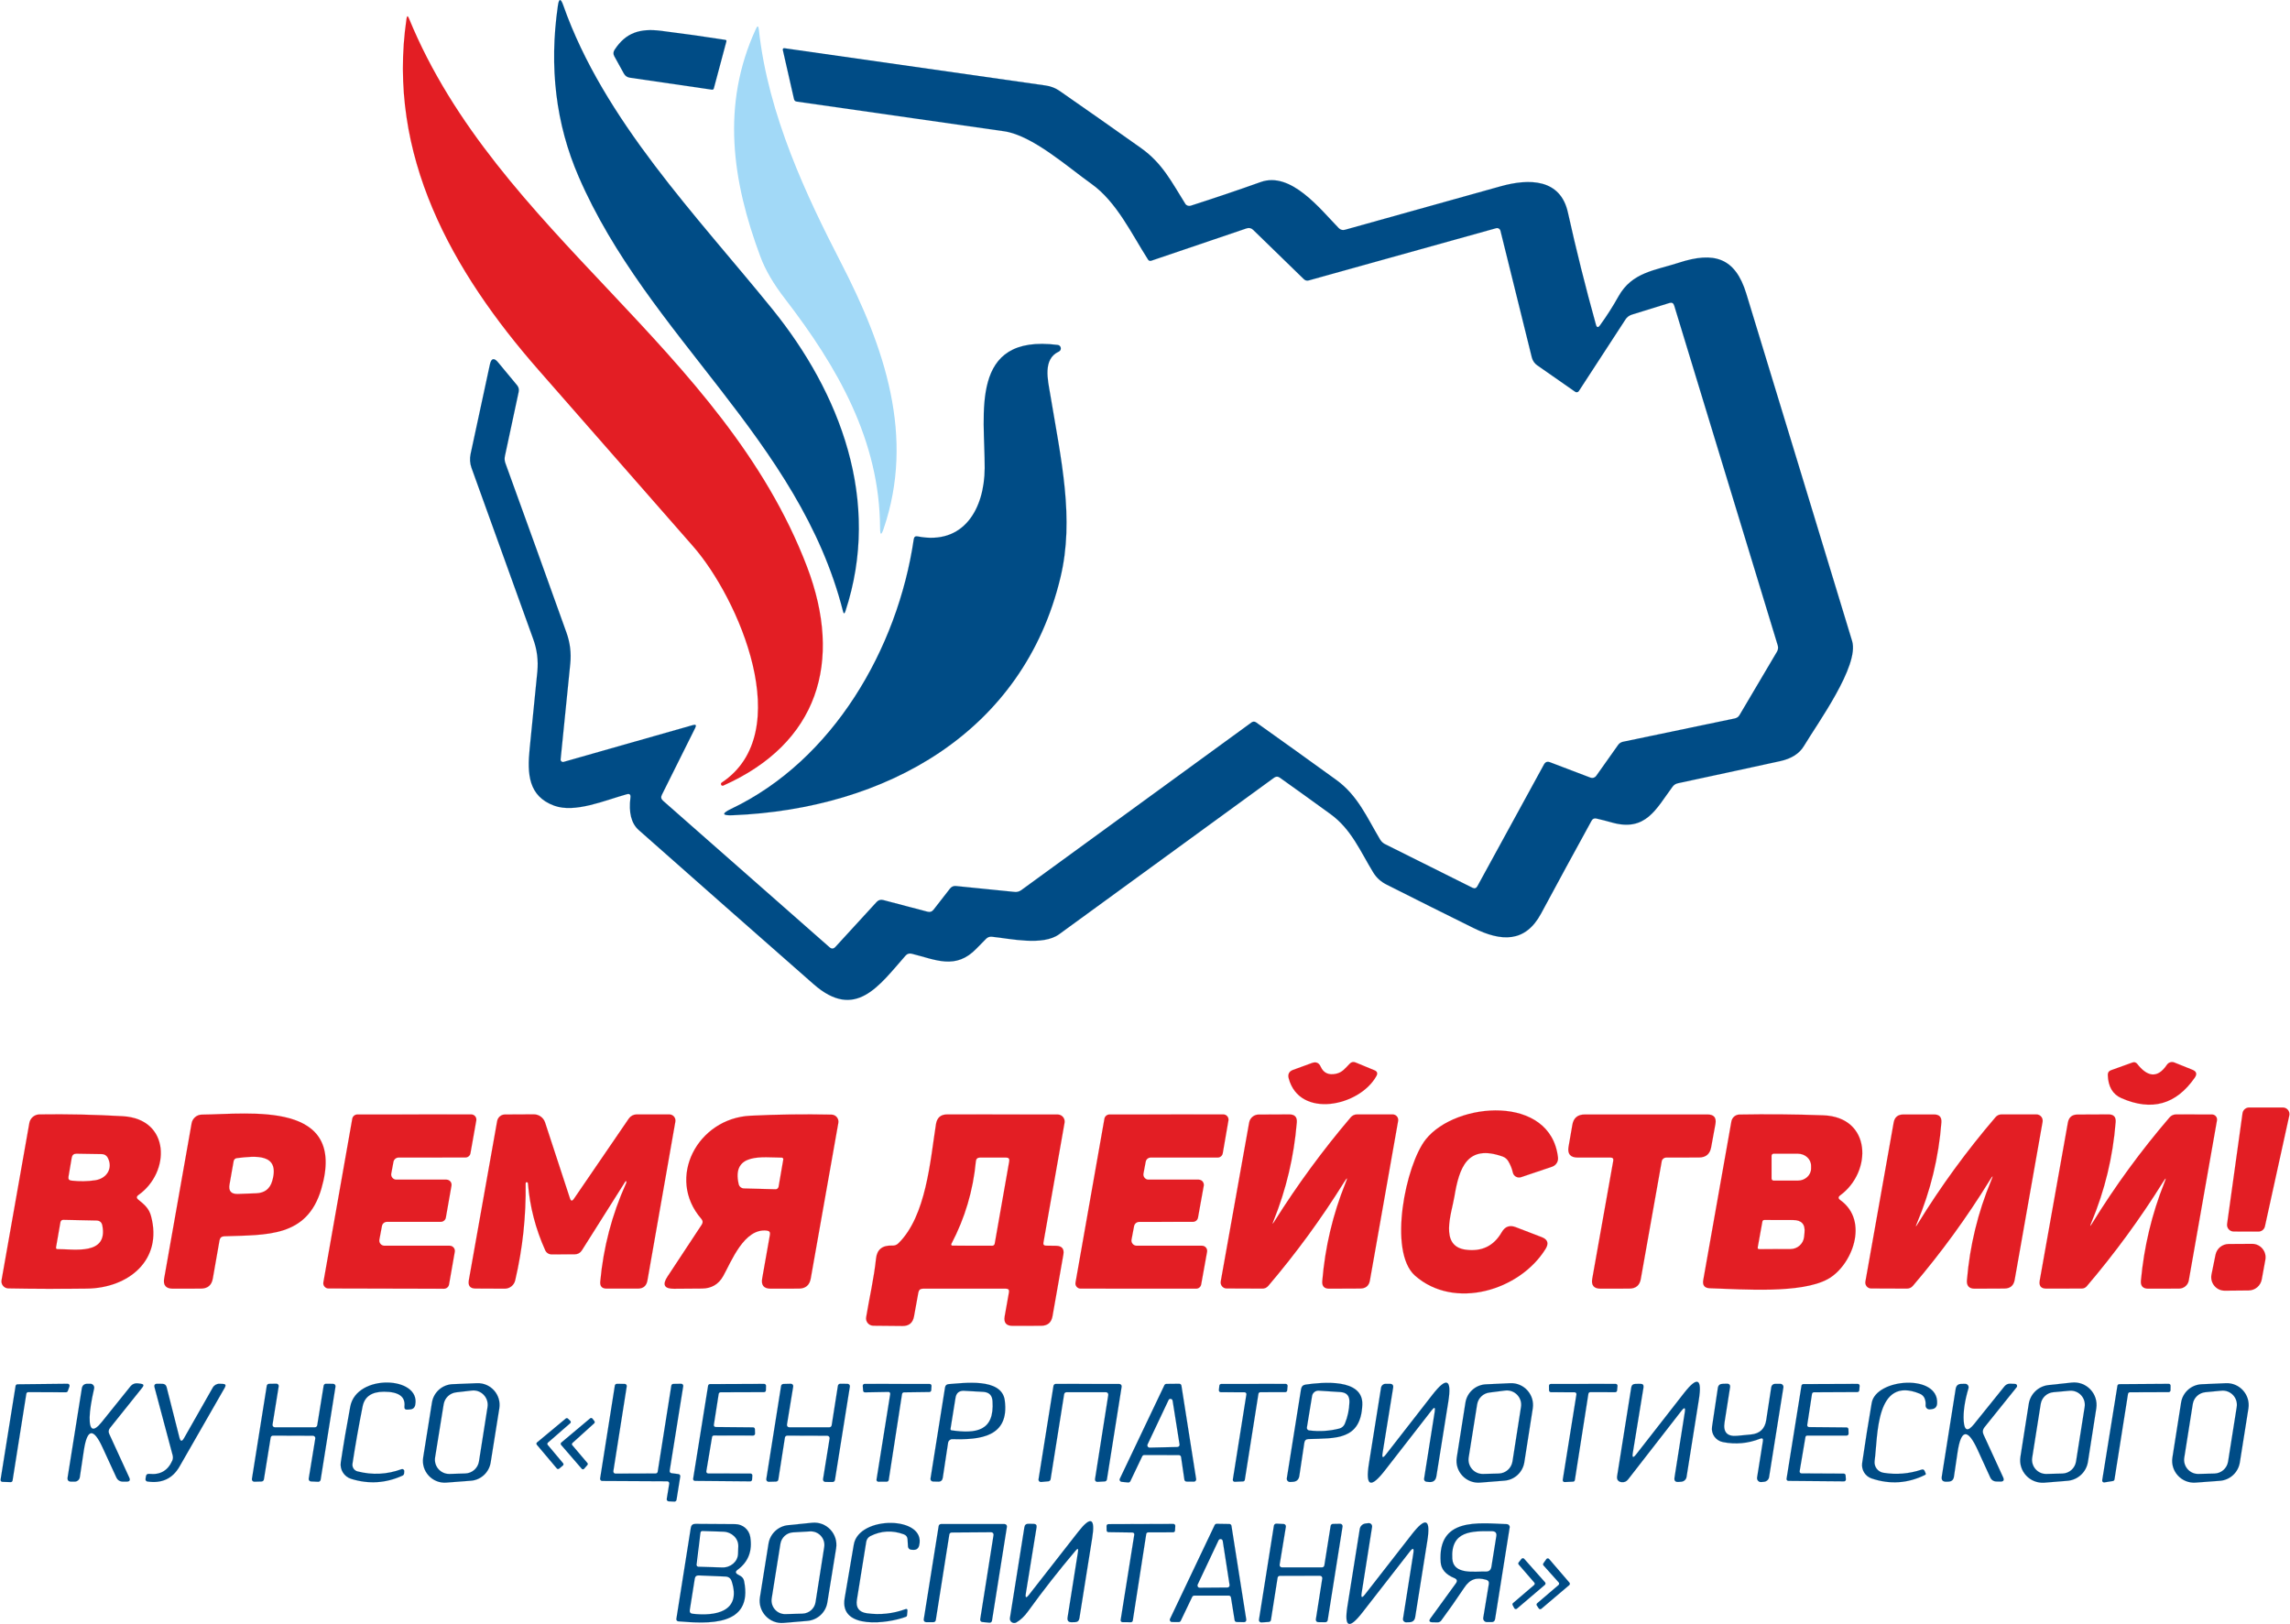 <?xml version="1.0" encoding="UTF-8"?> <!-- Creator: CorelDRAW --> <svg xmlns="http://www.w3.org/2000/svg" xmlns:xlink="http://www.w3.org/1999/xlink" xmlns:xodm="http://www.corel.com/coreldraw/odm/2003" xml:space="preserve" width="619px" height="439px" style="shape-rendering:geometricPrecision; text-rendering:geometricPrecision; image-rendering:optimizeQuality; fill-rule:evenodd; clip-rule:evenodd" viewBox="0 0 10114.8 7176.63"> <defs> <style type="text/css"> <![CDATA[ .str0 {stroke:#7FA5C2;stroke-width:0.66;stroke-miterlimit:10} .str1 {stroke:#F18E91;stroke-width:0.66;stroke-miterlimit:10} .fil0 {fill:none;fill-rule:nonzero} .fil1 {fill:#004C86;fill-rule:nonzero} .fil3 {fill:#A2D9F7;fill-rule:nonzero} .fil2 {fill:#E31E24;fill-rule:nonzero} ]]> </style> </defs> <g id="Слой_x0020_1">  <g id="_2209323010064"> <path class="fil0 str0" d="M2554.72 780.35c306.35,707.66 974.94,1160.61 1168.25,1920.82 3.07,11.9 6.42,11.9 10.38,0.31 161.27,-488.98 -24.11,-966.05 -321.89,-1334.4 -336.91,-415.99 -745.88,-835.34 -924.83,-1343.88 -11,-31.15 -18.94,-30.53 -23.53,2.14 -39.41,271.53 -8.86,523.2 91.62,755.01z"></path> <path class="fil0 str1" d="M3060.2 2413.76c201.61,229.7 460.3,823.74 126.75,1044.57 -3.36,2.14 -4.28,6.41 -2.43,9.76 1.83,3.67 5.78,4.9 9.47,3.38 418.73,-186.31 529.9,-546.73 369.87,-966.98 -369.27,-967.58 -1368.6,-1470.93 -1758.94,-2422.94 -5.21,-12.85 -8.56,-12.56 -10.7,1.2 -88.27,602 200.05,1115.42 584.88,1554.02 227.25,259 454.2,518 681.1,776.99z"></path> <path class="fil0 str0" d="M3207.41 183.55c1.22,-4.28 -0.31,-6.73 -4.57,-7.33 -91.62,-14.35 -186.3,-27.8 -284.06,-40.01 -92.85,-11.61 -155.44,7.64 -205.23,84 -6.09,9.48 -6.44,18.95 -0.9,28.71l41.82 75.72c5.82,10.71 14.67,16.8 26.57,18.63l362.26 52.85c4.57,0.62 7.62,-1.21 8.85,-5.8l55.26 -206.77z"></path> <path class="fil0 str0" d="M7049.97 1434.59c-45.79,-164.32 -87.01,-329.58 -123.97,-496.02 -33,-148.14 -169.54,-150.87 -297.21,-115.15 -227.85,63.51 -457.19,127.67 -687.8,192.13 -10.69,2.74 -20.16,0.27 -27.8,-7.68 -82.78,-85.2 -211.05,-250.73 -344.22,-203.39 -101.72,36.34 -204.93,71.15 -309.69,104.77 -8.85,2.76 -18.94,-0.62 -23.82,-8.54 -60.49,-96.23 -100.49,-178.71 -196.41,-246.8 -121.87,-86.45 -241.59,-170.43 -358.57,-251.67 -18.33,-12.83 -39.39,-21.06 -61.38,-24.13l-1155.44 -164.92c-4.27,-0.61 -7.62,3.05 -6.72,7.29l49.5 217.48c1.54,6.42 5.5,10.09 11.92,10.99 303.58,43.71 608.7,87.36 915.67,131.03 125.49,17.75 282.52,158.51 386.64,232.44 111.79,79.74 177.78,221.74 250.45,335.04 2.74,4.59 8.24,6.44 13.47,4.92l421.18 -142.98c11.3,-3.94 21.37,-1.53 29.91,6.75l223.59 217.45c6.41,6.12 13.74,7.93 22.3,5.5l827.37 -230.57c8.57,-2.45 17.11,2.72 19.25,11.28l138.67 560.15c3.66,14.04 11.9,26.27 23.82,34.51l167.38 116.67c5.5,3.98 13.14,2.45 16.49,-3.04l205.85 -316.1c6.4,-10.42 16.49,-17.75 27.77,-21.39l166.5 -51.64c10.99,-3.35 18.01,0.31 21.37,11.62l457.52 1501.76c2.74,9.18 1.52,19.27 -3.38,27.51l-165.53 280.06c-4.57,7.95 -11.59,12.85 -20.75,14.97l-494.81 103.25c-8.85,2.14 -15.87,6.71 -21.06,14.04l-97.14 137.14c-5.49,7.62 -15.89,10.69 -24.74,7.33l-178.96 -68.12c-11.92,-4.59 -20.77,-1.24 -26.87,10.07l-294.16 537.85c-5.17,9.16 -12.21,11.34 -21.66,6.75l-386.37 -192.75c-9.18,-4.57 -16.8,-11.9 -21.99,-20.75 -58.32,-97.75 -98.35,-194.27 -193.63,-263.29 -118.51,-85.83 -236.71,-170.41 -354.31,-254.1 -5.8,-4.28 -13.73,-4.28 -19.54,0l-1017.38 740.98c-9.16,6.71 -19.23,9.43 -30.53,8.23l-258.1 -25.98c-11.3,-1.23 -20.15,2.74 -27.18,11.6l-71.79 92.25c-7,9.47 -16.47,12.52 -27.77,9.47l-194.85 -51.3c-11.61,-3.05 -21.41,-0.31 -29.65,8.54l-182.02 198.52c-8.26,8.89 -16.8,9.47 -25.96,1.52l-735.79 -647.47c-8.55,-7.64 -10.38,-16.18 -5.19,-26.29l147.51 -295.96c5.81,-11.9 2.45,-15.87 -10.06,-12.21l-571.75 162.79c-7.02,1.84 -13.73,-3.66 -13.13,-10.99 14.35,-140.19 28.39,-281.61 42.74,-423.63 4.59,-46.75 -0.91,-92.24 -16.78,-136.52 -89.17,-249.53 -179.29,-499.38 -270,-749.22 -3.66,-10.09 -4.28,-20.46 -2.14,-30.84l60.78 -283.73c2.43,-11.3 0,-21.08 -7.31,-29.94l-83.1 -100.18c-18.34,-22.3 -30.55,-19.25 -36.66,8.85l-85.2 395.53c-4.28,20.46 -3.05,41.53 3.97,61.07 90.12,249.84 181.1,502.44 273.05,757.47 16.8,46.12 22.58,93.78 18.01,142.63 -10.99,113.32 -22.29,226.33 -33.89,339.65 -11.61,113.61 -5.49,211.32 108.13,253.2 91.91,33.58 222.32,-22.93 320.38,-50.42 12.81,-3.66 18.31,0.91 16.78,14.08 -8.54,66.87 3.67,115.13 37,144.43 257.13,227.55 514.61,454.49 772.69,681.09 184.8,161.91 288.92,5.84 405.9,-126.7 7.35,-8.26 16.53,-11 27.22,-8.26 104.73,25.65 194.23,73.28 286.49,-23.2 13.73,-14.39 27.79,-28.74 42.45,-43.09 7,-7.02 15.56,-9.76 25.32,-8.86 82.19,8.55 225.12,41.53 297.18,-10.99 316.44,-230.9 633.16,-461.51 950.22,-692.09 8.21,-5.8 16.49,-5.8 24.73,0 74.8,53.14 149.34,106.9 223.86,160.95 93.16,67.49 132.27,165.55 189.68,259 13.73,22.3 33.29,40 56.78,51.92 126.46,63.85 254.74,127.96 385.15,192.42 124.02,61.38 229.68,65.97 299.64,-64.46 73.3,-136.5 147.5,-272.73 222.34,-408.95 4.57,-8.85 11.92,-12.21 21.68,-10.07 22.3,5.17 44.61,10.67 66.91,17.09 151.49,43.36 196.68,-59.54 269.69,-157.89 6.09,-8.26 14.04,-13.14 24.13,-15.28 150.26,-32.05 300.53,-64.75 450.48,-97.44 50.42,-10.98 85.52,-33.27 105.68,-66.87 58.96,-98.66 246.17,-355.22 212.9,-464.25 -155.46,-511.88 -311.56,-1023.77 -467.62,-1535.37 -48.55,-158.51 -141.71,-187.23 -298.7,-135.91 -103.85,33.89 -206.15,41.22 -266.03,148.73 -24.72,44.29 -51.9,86.76 -81.57,127.67 -8.23,11.31 -14.35,10.38 -18.01,-3.04z"></path> <path class="fil0 str0" d="M4638.03 1739.38c-9.76,-58.93 -33.59,-152.71 38.48,-185.67 14.08,-6.44 10.68,-27.48 -4.58,-29.36 -394,-50.07 -321.61,304.86 -322.82,544.57 -0.93,178.4 -91.95,341.79 -296.56,301.5 -9.78,-1.86 -15.28,2.12 -16.8,11.9 -71.48,485.6 -357.66,977.95 -806.35,1191.76 -43.98,21.08 -41.53,30.54 7.02,28.4 674.11,-27.47 1284.02,-364.38 1447.72,-1052.18 61.71,-259.02 3.05,-516.48 -46.11,-810.92z"></path> <path class="fil0 str1" d="M9573.11 4705.36c-44.6,66.29 -90.42,48.28 -131.05,-3.66 -5.78,-7.33 -13.11,-9.46 -21.98,-6.1l-94.05 33.89c-9.49,3.39 -14.37,10.42 -14.06,20.79 1.52,51.62 21.69,85.82 60.48,102.6 133.48,58.36 241.26,28.12 323.74,-90.68 10.99,-15.91 7.64,-27.52 -10.38,-34.81l-79.74 -32.1c-11.88,-4.88 -25.65,-0.62 -32.96,10.07z"></path> <path class="fil0 str1" d="M5901.56 4745.09c-32.63,7.03 -55.28,-3.37 -67.78,-31.17 -7.63,-17.41 -20.46,-22.91 -38.48,-16.49l-83.71 30.54c-17.4,6.44 -23.8,18.96 -19.23,36.97 47.64,179.88 312.78,124.62 387.29,-9.45 7.02,-12.25 3.96,-21.08 -9.16,-26.27l-82.17 -33.93c-10.09,-4.28 -19.25,-2.45 -26.87,5.81 -19.25,19.85 -32.38,38.17 -59.89,43.99z"></path> <path class="fil0 str1" d="M10113.7 4929.88c4.3,-18.33 -9.78,-35.74 -28.39,-35.74l-148.75 0c-14.64,0 -27.18,10.68 -29.32,25.34l-68.11 489.31c-2.45,17.7 11.29,33.29 28.99,33.29l109.37 0.31c13.73,0 25.67,-9.47 28.72,-23.23l107.49 -489.28z"></path> <path class="fil0 str1" d="M6662.41 5130.82c9.43,15.61 16.47,32.7 20.43,50.73 3.7,16.16 20.5,25.63 36.37,20.45l137.45 -46.41c16.78,-5.81 27.49,-22.3 25.65,-40.04 -31.15,-280.07 -450.18,-247.67 -583.66,-81.23 -89.5,111.8 -168,496.31 -48.28,602.59 172.86,153.03 462.75,66.91 577.24,-118.16 15.01,-24.46 9.2,-41.88 -17.7,-51.95l-114.52 -43.97c-26.6,-10.11 -47.04,-2.74 -61.39,21.99 -35.13,61.37 -88.57,87.33 -160.35,77.55 -116.38,-16.18 -61.41,-160.65 -49.16,-234.23 21.37,-128.58 56.8,-232.75 213.15,-177.47 10.71,3.97 18.94,10.68 24.77,20.15z"></path> <path class="fil0 str1" d="M609.78 5280.5c141.42,-100.18 141.71,-335.98 -69.34,-347.88 -123.41,-7.03 -246.18,-9.78 -368.33,-7.95 -22.01,0.31 -40.64,16.2 -44.6,37.86l-122.78 694.53c-3.38,18.68 10.97,36.07 29.95,36.36 113.59,2.16 229.05,2.45 346.32,0.93 183.9,-1.83 336.91,-125.53 284.06,-320.71 -8.85,-33.6 -29.93,-51.3 -55.88,-72.06 -9.16,-7.33 -8.87,-14.35 0.6,-21.08z"></path> <path class="fil0 str1" d="M988.18 5463.14c189.39,-6.71 366.55,5.19 429.45,-209.24 114.84,-392.44 -313.7,-330.45 -528.07,-328.31 -21.99,0.31 -40.93,16.19 -44.91,37.87l-121.24 685.37c-5.5,30.53 7.33,45.83 38.46,45.83l123.1 -0.31c30.22,0 47.93,-14.64 53.14,-44.31l29.64 -168.88c2.1,-11.31 8.82,-17.42 20.43,-18.02z"></path> <path class="fil0 str1" d="M1749.31 5212.99c-14.35,0 -25.34,-13.14 -22.6,-27.18l9.78 -51.94c2.14,-10.69 11.59,-18.61 22.62,-18.61l295.04 -0.29c11.3,0 20.77,-7.97 22.58,-18.96l25.66 -144.47c2.45,-14.04 -8.24,-26.87 -22.59,-26.87l-502.75 0.31c-10.98,0 -20.75,7.94 -22.59,18.94l-127.67 722.94c-2.45,14.03 8.55,26.87 22.59,26.87l510.08 1.24c10.99,0 20.75,-7.95 22.59,-18.95l25.34 -144.14c2.45,-14.08 -8.54,-26.9 -22.59,-26.9l-288.32 0c-14.35,0 -25.03,-13.14 -22.29,-27.18l11.3 -59.85c1.83,-10.69 11.3,-18.64 22.3,-18.64l237.61 0c10.99,0 20.77,-7.96 22.6,-18.96l24.73 -140.45c2.76,-14.08 -8.23,-26.91 -22.28,-26.91l-221.14 0z"></path> <path class="fil0 str1" d="M2324.14 5224.29c4.27,-0.31 6.41,1.53 6.72,5.81 8.25,102.63 33.89,200.98 76.34,295.03 4.88,11 15.87,18.04 28.1,18.04l102.31 -0.29c13.44,-0.31 23.82,-5.81 31.19,-17.11l190.56 -301.79c2.15,-3.35 3.36,-5.18 3.67,-4.88l0.31 0c3.35,1.53 3.35,5.19 0.6,11.29 -61.98,137.45 -99.88,281.92 -113.61,433.12 -1.85,20.46 7.62,30.84 28.08,30.84l137.78 0c24.13,0 38.17,-11.94 42.45,-35.76l123.39 -701.85c3.05,-16.8 -9.8,-32.07 -26.91,-32.07l-144.45 0c-13.75,0.31 -26.27,7.02 -34.22,18.32l-242.8 354.93c-7.64,10.99 -13.44,10.06 -17.41,-2.45l-109.66 -334.75c-7.02,-21.7 -27.18,-36.34 -49.76,-36.34l-127.36 0.6c-17.11,0 -31.77,12.21 -34.82,29.32l-125.22 703.69c-3.97,24.15 6.1,36.07 30.23,36.07l128.57 0.6c21.99,0 41.22,-15.3 46.12,-36.67 32.98,-140.77 48.28,-283.44 46.14,-427.89 0,-3.69 1.21,-5.5 3.35,-5.81l0.31 0z"></path> <path class="fil0 str1" d="M3098.68 5411.83l-151.47 229.67c-23.53,35.76 -14.08,53.76 29.01,53.47l123.7 -0.91c41.83,-0.33 73.29,-18.63 93.74,-55.32 35.45,-62.9 92.26,-213.15 193.06,-200.64 10.68,1.22 15.27,7.02 13.42,17.71l-34.22 193.33c-5.49,30.22 7.06,45.52 37.9,45.52l123.39 -0.31c30.23,0 47.93,-14.99 53.14,-44.58l121.86 -687.53c3.36,-18.94 -10.99,-36.34 -30.22,-36.65 -123.1,-2.45 -242.53,-0.92 -358.28,4.88 -233.06,11.31 -374.12,275.19 -216.57,456 7.06,8.27 7.37,16.51 1.54,25.36z"></path> <path class="fil0 str1" d="M4456.31 5710.53l-18.92 106.3c-4.9,28.1 6.71,42.14 35.1,42.14l125.53 -0.3c29.03,0 45.81,-14.35 50.71,-42.77l47.97 -272.15c4.26,-25 -6.46,-37.87 -31.81,-38.47l-45.79 -0.61c-8.54,-0.31 -12.21,-4.59 -10.68,-12.83l93.43 -530.22c3.39,-19.23 -11.26,-36.64 -30.84,-36.64l-487.44 -0.31c-28.74,0 -45.19,14.35 -49.76,42.76 -25.38,161.29 -43.09,405.9 -165.88,526.55 -7.64,7.64 -16.8,11 -27.49,10.38 -43.36,-1.83 -67.2,17.11 -71.48,56.84 -9.16,87.94 -29.91,175.91 -43.67,259.6 -3.35,19.54 11.62,37.27 31.46,37.56l129.2 1.23c28.7,0.29 45.52,-14.06 50.72,-42.45l19.23 -105.68c2.15,-11.31 8.86,-16.8 20.47,-16.8l366.52 0c10.68,0 15.25,5.19 13.42,15.87z"></path> <path class="fil0 str1" d="M5020.43 5504.98c-14.35,0 -25.34,-13.14 -22.6,-27.18l11.3 -59.54c2.14,-10.69 11.59,-18.66 22.59,-18.66l237.32 -0.29c11.3,0 20.78,-7.96 22.61,-18.96l25.34 -140.45c2.43,-14.08 -8.25,-26.91 -22.6,-26.91l-221.41 0c-14.37,0 -25.08,-13.14 -22.32,-27.18l9.78 -51.94c1.81,-10.69 11.28,-18.61 22.28,-18.61l295.67 0c10.99,0 20.77,-7.93 22.6,-18.94l25.04 -144.78c2.45,-14.04 -8.55,-26.87 -22.59,-26.87l-502.75 0.31c-10.97,0 -20.75,7.94 -22.58,18.94l-127.67 723.56c-2.76,14.04 8.23,26.87 22.29,26.87l510.37 0.31c11.29,0 20.76,-7.95 22.59,-18.92l25.96 -143.86c2.47,-14.08 -8.25,-26.9 -22.6,-26.9l-288.62 0z"></path> <path class="fil0 str1" d="M5625.18 5395.34c56.19,-138.99 90.39,-284.06 102.9,-434.62 2.18,-24.13 -8.85,-36.05 -32.98,-36.05l-135.29 0.62c-20.77,0 -38.48,14.96 -42.14,35.43l-125.53 701.84c-2.76,16.22 9.47,31.17 25.94,31.17l157.3 0.62c10.68,0.31 19.85,-3.97 26.91,-12.21 122.75,-144.16 234.23,-296.56 334.11,-456.94 15.58,-24.73 17.72,-23.51 6.73,3.36 -55.9,138.37 -89.81,282.55 -102.34,432.48 -1.82,22.62 8.56,33.93 31.45,33.62l136.53 -0.6c24.15,-0.33 38.52,-12.23 42.49,-36.07l124.6 -704.31c2.76,-15.26 -8.85,-29.01 -24.42,-29.01l-156.98 0c-10.73,0 -20.8,4.59 -27.84,12.83 -123.69,145.37 -236.09,298.69 -337.47,459.96 -8.89,14.08 -10.41,13.47 -3.97,-2.12z"></path> <path class="fil0 str1" d="M7126.64 5129.3l-92.85 521.36c-5.19,29.34 7.33,44 36.97,44l127.03 -0.31c28.74,-0.29 45.54,-14.35 50.42,-42.47l92.53 -520.11c1.52,-9.49 9.8,-16.22 19.23,-16.51l145.11 -0.29c30.53,0 48.54,-14.99 54.04,-45.21l18.94 -102.95c4.88,-27.79 -6.73,-41.83 -34.81,-41.83l-542.74 0c-31.15,0 -49.51,15.27 -54.66,45.81l-16.8 97.13c-5.21,31.44 7.91,47.05 40,47.34l146 0c9.47,0.29 13.13,4.88 11.59,14.04z"></path> <path class="fil0 str1" d="M8129.96 5281.73c141.13,-103.86 138.66,-345.45 -75.42,-353.09 -125.24,-4.57 -248.62,-5.5 -370.49,-3.35 -17.42,0.3 -32.36,13.13 -35.43,30.53l-124.31 700.97c-3.96,23.21 5.8,35.11 29.31,36.03 151.49,4.88 402.86,24.13 520.77,-40.33 105.99,-57.71 185.38,-255.95 55.57,-349.08 -10.09,-7.02 -10.09,-14.35 0,-21.68z"></path> <path class="fil0 str1" d="M8796.1 5218.18c-58.33,140.19 -93.74,286.49 -106.59,438.88 -2.12,25.35 9.78,37.91 35.13,37.6l130.42 -0.6c25.64,-0.33 40.61,-12.85 45.18,-37.9l123.4 -698.51c3.05,-17.4 -10.06,-33.27 -27.79,-32.98l-153.01 0c-11,0 -20.14,4.28 -27.18,12.52 -126.44,147.51 -240.68,303.9 -342.39,469.15 -10.99,18.03 -12.52,17.1 -4.28,-2.43 59.58,-141.45 95.61,-289.27 107.53,-443.52 1.81,-23.8 -9.18,-35.72 -33.02,-35.41l-135.27 0c-24.15,0.31 -38.21,11.92 -42.47,35.41l-124.93 702.79c-2.74,15.91 9.16,30.55 25.34,30.55l157.63 0.62c10.68,0 19.54,-3.97 26.56,-11.94 125.54,-146.88 238.86,-302.67 339.93,-466.97 14.35,-23.22 16.51,-22.3 5.81,2.74z"></path> <path class="fil0 str1" d="M9238.98 5402.98c59.54,-142.04 95.3,-289.86 107.51,-444.11 1.83,-22.9 -8.58,-34.2 -31.48,-34.2l-136.52 0.62c-24.44,0 -38.79,11.9 -43.05,36.03l-124.31 697.27c-4.29,24.17 5.8,36.07 29.91,35.76l155.77 -0.29c8.55,0 16.51,-3.68 22.01,-10.09 123.68,-145.07 235.8,-298.39 336.56,-459.68 14.05,-22.6 16.19,-21.68 6.12,3.05 -55.28,138.36 -89.5,282.52 -103.25,431.87 -2.1,23.55 8.89,35.45 32.4,35.45l136.52 -0.31c20.78,-0.29 38.79,-15.26 42.46,-35.76l124.6 -707.34c2.45,-13.75 -8.24,-26.27 -21.97,-26.27l-157.91 -0.31c-11.9,0 -22.01,4.59 -29.96,13.75 -126.14,146.9 -239.73,302.36 -341.13,467.01 -10.69,17.11 -11.92,16.18 -4.28,-2.45z"></path> <path class="fil0 str1" d="M9770.12 5632.34c-7.33,37.28 21.37,71.79 59.23,71.17l104.78 -0.93c28.7,-0.28 52.85,-20.75 58,-48.83l15.91 -86.76c6.71,-36.65 -21.41,-70.56 -58.96,-70.27l-103.23 0.62c-28.4,0.31 -52.53,20.15 -58.02,47.95l-17.71 87.05z"></path> <path class="fil0 str0" d="M114.07 6159.2c0.62,-4.27 4.26,-7.31 8.55,-7.31l166.47 0.59c3.63,0 7.02,-2.12 8.22,-5.49l7.37 -20.47c2.14,-5.48 -2.18,-11.61 -7.95,-11.61l-221.45 2.45c-4.26,0 -7.93,3.05 -8.54,7.02l-66.3 414.16c-0.9,4.9 3.05,9.78 8.24,9.78l35.74 1.23c4.3,0.29 8.28,-2.76 8.87,-7.04l60.78 -383.31z"></path> <path class="fil0 str0" d="M393.83 6263.66c0.62,-30.22 7.33,-72.98 19.85,-127.67 2.45,-10.68 -5.79,-21.08 -16.78,-21.08l-13.14 0c-14.04,0.31 -22.3,7.35 -24.42,21.08l-62.61 392.48c-2.14,12.52 3.34,18.94 15.86,18.94l15.29 0c11.29,0 20.76,-8.25 22.59,-19.56l18.01 -119.72c14.66,-95.59 42.15,-99.56 82.48,-11.61l60.78 131.95c5.8,12.52 15.87,18.94 29.91,18.94l15.88 0c13.13,-0.31 16.84,-6.11 11.34,-18.03l-88.28 -192.42c-4.59,-9.47 -3.36,-18.62 3.35,-26.87l142.95 -178.69c7.62,-9.47 5.5,-14.97 -6.42,-16.49l-14.05 -1.81c-12.21,-1.55 -24.14,3.33 -31.78,12.8l-126.46 157.3c-36.93,46.14 -55.26,39.72 -54.35,-19.54z"></path> <path class="fil0 str0" d="M811.03 6355.28c-9.14,16.2 -15.87,15.28 -20.44,-2.74l-56.5 -222.66c-2.45,-9.47 -8.54,-14.35 -18.32,-14.66l-22.01 -0.31c-11.61,-0.29 -15.89,5.21 -12.83,16.49l79.72 299.03c2.14,8.25 1.84,16.18 -1.52,24.13 -19.54,44.28 -53.43,63.82 -101.4,58.63 -9.16,-0.9 -14.35,3.05 -15.28,12.23l-1.52 10.67c-0.62,5.21 2.74,9.78 7.95,10.7 64.15,9.48 111.48,-12.53 142.31,-66.27 66.6,-116.08 133.18,-232.42 200.07,-348.81 5.81,-10.67 3.05,-15.87 -8.85,-16.18l-14.39 -0.62c-12.21,-0.29 -23.8,6.13 -29.91,16.8l-127.08 223.57z"></path> <path class="fil0 str0" d="M1380.69 6344.6c6.41,0 11.29,5.8 10.38,11.92l-29.05 177.74c-0.92,6.11 3.67,11.92 9.78,12.23l32.1 1.52c5.19,0 9.76,-3.66 10.68,-8.85l65.68 -411.73c0.89,-6.39 -3.7,-11.9 -10.11,-12.21l-31.76 -0.31c-4.88,-0.29 -9.46,3.38 -10.38,8.56l-28.39 175.01c-0.93,5.19 -5.19,8.85 -10.4,8.85l-176.85 0c-6.41,0 -11.31,-5.79 -10.38,-11.9l27.2 -168.91c1.19,-6.4 -3.96,-12.21 -10.4,-11.9l-32.37 0.6c-4.88,0.31 -9.16,3.97 -9.78,8.87l-65.65 411.71c-0.95,6.4 4.28,11.9 10.68,11.9l32.08 -0.91c4.88,-0.3 9.16,-3.97 10.07,-8.85l29.93 -185.11c0.91,-5.17 5.19,-8.83 10.38,-8.83l176.56 0.6z"></path> <path class="fil0 str0" d="M1577.67 6502.2c-14.97,-3.66 -24.73,-18.63 -22.3,-33.91 12.83,-83.69 27.79,-167.98 44.59,-252.58 8.55,-43.67 40.01,-65.68 94.69,-65.68 65.04,0 95.3,21.7 90.42,65.06 -1.23,10.09 3.36,14.97 13.43,14.07l11.61 -0.93c12.52,-0.91 20.16,-7.64 22.59,-20.16 24.44,-126.74 -259.32,-138.66 -287.09,7.64 -16.18,86.43 -30.23,168.6 -41.86,246.49 -4.86,32.36 14.68,63.22 45.83,72.98 77.89,24.13 153.92,19.23 227.55,-14.66 3.66,-1.83 6.09,-5.78 6.42,-10.08l0.58 -9.15c0.33,-6.42 -6.12,-11.01 -11.9,-8.87 -64.14,23.53 -128.87,26.58 -194.56,9.78z"></path> <path class="fil0 str0" d="M1867.82 6440.5c-9.78,61.08 40.02,115.77 102.02,111.17l108.44 -8.23c44.26,-3.07 80.64,-36.65 87.66,-80.65l38.17 -238.82c9.76,-60.18 -37.9,-113.94 -98.68,-111.49l-107.51 4.28c-45.79,1.83 -83.96,35.72 -91.31,80.94l-38.79 242.8z"></path> <path class="fil0 str0" d="M2717.22 6511.98c-5.48,0 -9.76,-5.19 -9.16,-10.69l59.25 -375.39c0.6,-5.49 -3.66,-10.37 -9.16,-10.37l-34.2 -0.31c-4.59,0 -8.56,3.37 -9.18,7.64l-65.06 410.8c-0.62,5.81 3.67,10.69 9.16,10.69l287.4 1.52c5.53,0 9.78,5.21 8.85,10.7l-10.95 67.19c-0.95,5.18 3.04,10.39 8.54,10.68l25.04 1.24c4.59,0 8.87,-3.07 9.47,-7.95l16.49 -102.92c0.92,-5.19 -2.74,-10.07 -7.95,-10.71l-30.82 -3.97c-5.23,-0.6 -8.89,-5.48 -7.99,-10.69l59.89 -373.82c0.91,-5.5 -3.35,-10.71 -9.16,-10.71l-34.5 0.62c-4.29,0 -8.24,3.35 -8.86,7.64l-60.2 380.55c-0.59,4.29 -4.57,7.64 -9.14,7.64l-177.76 0.62z"></path> <path class="fil0 str0" d="M3160.08 6306.12c-4.88,0 -8.85,-4.58 -7.93,-9.48l21.37 -137.13c0.62,-3.98 4.27,-7.03 8.24,-7.03l192.44 -0.59c4.28,0 7.94,-3.69 7.94,-7.95l0.6 -19.85c0,-4.9 -3.66,-8.56 -8.54,-8.56l-239.16 0.9c-3.97,0 -7.64,3.07 -8.23,7.04l-66.01 411.1c-0.9,4.9 3.07,9.47 7.95,9.47l244.03 2.14c4.29,0 7.95,-3.36 8.26,-7.64l1.21 -18.02c0.31,-4.88 -3.35,-8.85 -8.25,-8.85l-186.9 -0.31c-5.19,0 -8.86,-4.57 -8.24,-9.47l25.34 -151.49c0.62,-3.97 4.27,-7.02 8.24,-7.02l173.48 0.31c4.57,0 8.54,-3.97 8.25,-8.56l-0.61 -19.54c-0.31,-4.59 -3.67,-7.95 -8.24,-7.95l-165.24 -1.52z"></path> <path class="fil0 str0" d="M3485.36 6307.33c-6.43,0 -11.31,-5.79 -10.09,-12.21l27.5 -167.98c1.24,-6.4 -3.95,-12.23 -10.39,-12.23l-33.29 0.93c-4.88,0.31 -9.17,3.97 -9.78,8.85l-65.33 411.4c-0.93,6.42 4.26,11.92 10.68,11.92l32.68 -0.91c4.88,-0.31 9.14,-3.97 9.76,-8.87l29.01 -185.4c0.92,-5.17 5.19,-8.83 10.41,-8.83l176.84 0.6c6.4,0 11.3,5.8 10.37,11.92l-29.04 180.19c-0.87,6.11 3.97,11.92 10.41,11.92l31.77 0.31c5.19,0 9.47,-3.67 10.38,-8.88l65.98 -412.92c0.89,-6.1 -3.97,-11.92 -10.41,-11.92l-32.06 -0.31c-5.19,0 -9.47,3.68 -10.38,8.87l-27.48 174.7c-0.91,5.19 -5.19,8.85 -10.38,8.85l-177.16 0z"></path> <path class="fil0 str0" d="M3983.8 6159.81c0.93,-3.95 4.29,-7.02 8.26,-7.02l112.39 -1.52c4.28,0 7.95,-3.36 8.26,-7.64l1.21 -18.94c0.31,-4.88 -3.35,-8.85 -8.23,-8.85l-287.11 -0.31c-4.88,0 -8.54,3.97 -8.23,8.85l1.52 20.77c0.31,4.58 3.97,7.95 8.54,7.64l102.95 -1.83c5.18,-0.31 9.16,4.26 8.23,9.47l-60.49 377.8c-0.92,4.9 3.09,9.47 8.26,9.47l37.26 -0.29c3.98,0 7.33,-3.06 8.26,-7.04l58.92 -380.56z"></path> <path class="fil0 str0" d="M4206.47 6359.56c121.26,3.36 252.6,-8.85 231.19,-171.33 -13.41,-102.04 -184.76,-75.75 -247.37,-71.8 -9.47,0.64 -14.97,5.5 -16.5,14.68l-64.15 402.55c-1.21,6.71 3.97,12.83 10.69,13.13l23.55 0.62c11.3,0.29 17.97,-5.51 19.85,-16.8l23.51 -155.15c1.52,-9.47 9.76,-16.21 19.23,-15.9z"></path> <path class="fil0 str0" d="M4884.82 6152.18c6.42,0 11.3,5.8 10.38,11.92l-58.62 372.32c-1.24,6.71 4.26,12.52 10.68,11.9l32.37 -1.83c4.88,-0.31 8.85,-3.98 9.47,-8.86l65.06 -409.89c0.93,-6.1 -3.99,-11.9 -10.4,-11.9l-280.39 -0.31c-5.19,0 -9.45,3.66 -10.38,8.85l-65.96 412.64c-1.22,6.71 4.59,12.53 11.3,11.92l32.67 -3.07c4.59,-0.6 8.55,-4.26 9.17,-8.85l59.89 -375.99c0.9,-5.17 5.18,-8.85 10.37,-8.85l174.39 0z"></path> <path class="fil0 str0" d="M5207.07 6430.12c4.84,0 9.16,3.66 9.74,8.26l14.68 100.47c0.58,4.59 4.9,8.25 9.47,8.25l32.67 0.31c6.1,0 10.69,-5.51 9.76,-11.32l-65.06 -412.92c-0.58,-4.58 -4.9,-8.26 -9.74,-8.26l-56.53 0.62c-3.65,0 -7.02,2.14 -8.86,5.51l-197.01 413.53c-3.04,6.11 1.26,13.13 7.97,13.75l28.7 2.76c3.97,0.29 7.95,-1.84 9.78,-5.5l52.52 -110.27c1.83,-3.36 5.19,-5.5 8.86,-5.5l153.05 0.31z"></path> <path class="fil0 str0" d="M5497.22 6152.48c5.15,0 9.14,4.58 8.24,9.47l-59.89 376.59c-0.6,5.19 3.37,9.78 8.56,9.47l36.65 -1.52c3.95,-0.31 7.02,-3.05 7.66,-7.02l60.16 -380.27c0.6,-3.98 4.26,-7.02 8.23,-7.02l110.56 -0.29c4.29,0 7.95,-3.36 8.26,-7.64l1.83 -19.87c0.31,-4.57 -3.66,-8.85 -8.25,-8.85l-284.95 0.31c-4.28,0 -7.64,3.04 -8.25,7.33l-2.15 19.84c-0.29,4.9 3.36,9.17 8.26,9.17l105.08 0.3z"></path> <path class="fil0 str0" d="M5779.72 6359.25c120.32,-3.97 231.54,5.83 237.94,-151.47 4.86,-118.21 -178.09,-99.58 -250.44,-89.19 -11.34,1.53 -18.05,8.24 -20.18,19.85l-62.91 394c-1.53,8.86 5.47,16.8 14.65,16.5l10.69 -0.62c17.4,-0.62 27.49,-9.47 29.96,-26.87l21.95 -145.68c1.52,-10.69 7.63,-16.21 18.34,-16.52z"></path> <path class="fil0 str0" d="M6337.73 6237.7l-47.05 296.87c-0.92,6.42 3.69,12.53 10.11,13.13l10.38 1.24c19.54,2.14 30.84,-6.43 33.89,-25.68l52.52 -328.63c16.18,-101.69 -7.33,-111.78 -70.54,-30.53l-205.26 263.57c-13.12,16.8 -18,14.97 -14.64,-6.09l46.73 -289.25c1.84,-11.29 -3.04,-17.11 -14.66,-17.11l-18.03 0c-10.38,-0.31 -19.25,7.35 -20.77,17.73l-53.43 334.74c-16.19,101.09 7.33,111.47 70.23,30.54l207.09 -266.34c11.91,-15.56 16.48,-13.44 13.43,5.81z"></path> <path class="fil0 str0" d="M6435.17 6440.5c-9.79,61.39 40.62,116.07 102.91,111.17l107.51 -8.54c44.61,-3.36 80.95,-36.96 87.97,-81.24l37.27 -237.92c9.45,-60.49 -38.79,-114.25 -99.59,-111.49l-106.87 4.88c-45.83,1.83 -84,36.05 -91.02,81.24l-38.18 241.9z"></path> <path class="fil0 str0" d="M6955.59 6152.48c5.23,0 9.16,4.58 8.28,9.47l-60.49 377.82c-0.62,5.19 3.35,9.78 8.54,9.47l37.29 -1.83c3.93,-0.31 7.02,-3.06 7.63,-7.04l59.86 -381.46c0.59,-3.98 4.28,-7.02 8.23,-7.02l110.27 0.29c4.29,0 7.93,-3.36 8.24,-7.62l1.83 -20.18c0.62,-4.57 -3.35,-8.85 -8.23,-8.85l-286.18 0.31c-4.88,0 -8.55,3.66 -8.24,8.54l0.29 19.87c0.31,4.28 3.97,7.93 8.25,7.93l104.43 0.3z"></path> <path class="fil0 str0" d="M7442.76 6240.15l-45.51 289.54c-2.14,13.75 3.67,20.15 17.71,18.94l12.83 -0.93c11.61,-1.21 20.77,-9.76 22.6,-21.06l54.38 -341.79c14.97,-94.36 -6.71,-104.14 -65.68,-28.7l-211.65 271.21c-13.14,16.51 -18.01,14.37 -14.68,-6.4l47.35 -289.56c1.55,-11.28 -3.04,-16.49 -14.35,-16.18l-21.41 0.31c-10.68,0.31 -16.78,5.8 -18.32,16.18 -20.45,129.81 -41.22,260.22 -62.28,390.96 -1.22,7.61 -0.31,13.75 2.74,18.01 3.68,4.9 8.87,7.95 15.58,8.87 12.52,1.82 22.59,-2.14 30.23,-12.23l235.8 -303.28c13.13,-16.5 18.01,-14.36 14.66,6.11z"></path> <path class="fil0 str0" d="M7787.9 6368.13l-25.69 160.96c-1.8,11.28 7.37,21.37 18.67,20.15l12.52 -1.23c10.99,-1.22 19.85,-9.47 21.68,-20.46l63.22 -396.15c1.53,-8.54 -5.2,-16.18 -13.75,-16.18l-22.6 0c-8.55,0 -15.88,6.11 -17.09,14.66l-22.3 145.68c-6.11,38.81 -28.72,59.87 -67.49,63.54l-60.49 5.8c-44.28,4.29 -63.24,-15.56 -56.19,-59.85l24.12 -153.65c1.85,-11.28 -3.05,-17.09 -14.95,-16.78l-18.02 0.6c-11.94,0.31 -18.96,6.42 -20.79,18.32l-25.65 171.36c-4.88,31.75 16.49,61.68 48.24,67.8 55.91,10.99 110.58,6.11 164.04,-14.97 10.07,-3.97 14.35,-0.31 12.52,10.4z"></path> <path class="fil0 str0" d="M7991.6 6306.42c-4.88,0 -8.85,-4.59 -7.94,-9.47l21.08 -137.44c0.91,-3.98 4.3,-7.03 8.27,-7.03l192.4 -0.92c4.27,0 7.93,-3.36 8.24,-7.62l1.52 -19.56c0.31,-4.88 -3.35,-8.85 -8.23,-8.85l-240.37 0.9c-3.98,0 -7.64,3.07 -8.26,7.04l-65.94 411.1c-0.93,4.9 3.04,9.47 7.92,9.47l245.89 2.14c4.88,0 8.55,-3.98 8.22,-8.86l-1.2 -17.7c-0.35,-4.28 -3.97,-7.64 -8.25,-7.64l-186.64 -0.93c-5.19,0 -8.85,-4.59 -8.23,-9.47l25.65 -151.18c0.6,-3.97 4.26,-6.71 8.24,-6.71l174.11 0c4.59,0 8.55,-3.97 8.24,-8.56l-0.6 -19.24c-0.31,-4.59 -3.67,-7.94 -8.28,-7.94l-165.84 -1.53z"></path> <path class="fil0 str0" d="M8501.97 6178.45c4.28,10.06 5.81,20.15 4.88,30.55 -1.21,11.28 8.26,20.46 19.56,18.94l7.93 -0.93c14.39,-1.83 22.3,-10.08 23.24,-25.03 7.62,-131.95 -270.31,-111.49 -288.96,-2.14 -14.66,84.6 -28.7,172.86 -42.14,265.4 -4.27,29.94 13.44,58.64 41.83,68.11 80.96,27.18 159.46,21.99 235.8,-15.56 3.36,-1.55 4.27,-3.98 2.74,-7.35l-3.97 -9.15c-2.74,-7.04 -7.33,-9.16 -14.35,-6.73 -54.95,18.33 -110.87,22.92 -167.96,13.75 -25.04,-3.97 -42.46,-27.19 -39.12,-52.54 14.99,-108.72 2.16,-377.82 199.15,-297.17 10.38,4.28 17.4,10.99 21.37,19.85z"></path> <path class="fil0 str0" d="M8675.14 6280.15c-2.72,-40.31 4.3,-88.88 21.1,-145.37 2.74,-9.78 -4.59,-19.56 -14.66,-19.56l-16.22 0.31c-14.66,0 -23.2,7.33 -25.65,21.99l-61.38 387.59c-2.43,15.57 4.29,22.9 19.85,22.59l8.57 -0.29c14.94,-0.31 23.2,-7.64 25.34,-22.3l15.57 -105.39c15.25,-105.04 44.92,-109.32 89.19,-12.51l55.3 120.95c5.78,12.52 15.27,18.63 29.01,18.63l15.89 0.31c14.04,0.31 18.01,-6.11 12.21,-18.94l-86.76 -189.06c-5.19,-11.29 -3.67,-21.68 3.97,-31.46l142.33 -177.14c4.88,-5.81 0.91,-14.66 -6.71,-14.97l-20.77 -0.91c-10.07,-0.62 -19.54,3.67 -25.97,11.61l-135.28 167.98c-26.89,33.28 -41.84,28.71 -44.93,-14.06z"></path> <path class="fil0 str0" d="M9260.97 6223.66c10.07,-64.46 -43.67,-120.96 -108.75,-113.94l-102.33 11.02c-44.57,4.88 -80.29,39.07 -87.31,83.36l-36.69 233.35c-10.07,63.52 41.88,119.41 105.99,114.53l101.71 -8.25c45.81,-3.67 83.09,-38.17 90.42,-83.37l36.96 -236.7z"></path> <path class="fil0 str0" d="M9401.15 6159.51c0.6,-3.98 4.29,-7.03 8.24,-7.03l171.34 -0.59c4.59,0 8.25,-3.69 8.25,-8.26l0.29 -20.16c0,-4.59 -3.62,-8.25 -8.21,-8.25l-218.39 1.54c-3.97,0 -7.63,3.05 -8.23,7.02l-67.22 417.52c-0.91,5.49 3.97,10.37 9.47,9.47l37.9 -6.12c3.32,-0.61 6.1,-3.35 6.71,-6.71l59.85 -378.43z"></path> <path class="fil0 str0" d="M9597.53 6440.5c-9.78,61.39 40.64,115.77 102.63,111.17l107.21 -7.94c44.57,-3.36 80.95,-36.94 87.97,-81.22l37.86 -238.25c9.47,-60.16 -38.48,-114.23 -99.27,-111.78l-106.9 4.59c-45.81,1.81 -84.27,35.72 -91.31,81.22l-38.19 242.21z"></path> <path class="fil0 str0" d="M2417.9 6384.91c-2.47,-2.74 -1.85,-7.33 0.91,-9.76l98.66 -85.83c3.05,-2.74 3.36,-7.64 0.29,-10.38l-10.38 -10.09c-2.74,-2.43 -6.71,-2.43 -9.47,-0.31l-127.05 105.68c-3.05,2.45 -3.36,7.04 -0.93,10.09l88.59 105.06c2.45,2.76 7.03,3.05 10.07,0.62l16.49 -13.75c3.07,-2.45 3.36,-7.04 0.93,-10.07l-68.11 -81.26z"></path> <path class="fil0 str0" d="M2526.61 6386.43c-2.43,-2.74 -2.12,-7.33 0.62,-9.76l96.23 -87.05c2.74,-2.73 3.05,-6.71 0.6,-9.78l-8.55 -10.99c-2.45,-3.05 -7.02,-3.36 -10.09,-0.91l-127.36 106.9c-3.04,2.45 -3.35,7.02 -0.9,10.07l91.29 105.68c2.78,3.07 7.64,3.07 10.41,0l14.35 -16.49c2.45,-2.74 2.45,-6.41 0,-9.16l-66.6 -78.51z"></path> <path class="fil0 str0" d="M6014.61 7039.75l46.1 -291.99c1.52,-9.78 -6.4,-18.02 -16.18,-16.8l-13.12 1.54c-12.86,1.82 -22.93,11.61 -25.07,24.42l-54.36 341.17c-14.97,93.76 7.02,103.23 65.37,28.4l210.42 -270.31c13.75,-17.71 18.94,-15.26 15.58,7.04l-45.81 290.15c-1.21,8.24 5.19,15.57 13.45,15.57l14.04 -0.29c14.97,-0.31 23.82,-7.64 26.25,-22.61l53.49 -335.98c15.87,-98.64 -7.04,-108.42 -68.44,-29.61l-207.06 265.72c-13.13,16.78 -18.01,14.66 -14.66,-6.42z"></path> <path class="fil0 str0" d="M3256.91 6937.11c47.64,-35.1 66.27,-83.36 56.18,-145.37 -5.19,-32.37 -33.29,-56.19 -65.94,-56.5l-176.26 -1.21c-11.92,0 -18.63,5.78 -20.47,17.39l-63.8 402.57c-0.93,5.48 3.05,10.38 8.54,10.69 127.96,10.37 331.38,25.34 290.76,-177.46 -1.84,-9.78 -7.03,-17.41 -15.57,-22.6l-12.52 -7.02c-10.68,-6.43 -10.99,-13.14 -0.92,-20.49z"></path> <path class="fil0 str0" d="M3692.44 6842.14c10.06,-63.54 -42.44,-119.42 -106.3,-113.01l-105.64 10.68c-44.02,4.3 -79.74,37.89 -86.76,81.86l-37.9 237.02c-9.76,62.61 41.56,118.2 104.46,113.01l104.78 -8.88c44.88,-3.66 81.55,-37.24 88.59,-81.55l38.77 -239.13z"></path> <path class="fil0 str0" d="M4008.24 6802.73l1.84 31.17c0.32,7.62 6.71,14.04 14.37,14.35l8.87 0.6c14.35,0.62 22.89,-6.1 26.25,-19.85 31.44,-130.41 -267.24,-132.86 -288.92,-3.35 -13.17,79.1 -26.6,157.91 -40.35,236.7 -24.42,140.81 192.13,112.39 270.94,82.17 2.72,-0.93 4.24,-3.38 4.59,-6.11l1.8 -19.87c0.61,-7.62 -2.43,-10.07 -9.47,-7.31 -54.65,19.85 -111.18,25.94 -169.2,18.01 -35.42,-4.9 -50.38,-25.05 -44.58,-60.47l41.22 -255.95c1.83,-10.69 8.57,-19.85 18.02,-24.75 47.95,-24.11 97.44,-26.56 147.82,-7.93 10.69,3.98 16.19,11.29 16.8,22.59z"></path> <path class="fil0 str0" d="M4377.81 6770.96c6.42,0 11.3,5.81 10.39,12.23l-58.94 372.61c-0.93,6.12 3.35,11.62 9.16,11.92l31.46 3.05c5.5,0.62 10.38,-3.35 11.28,-8.54l66.01 -415.38c0.9,-6.11 -3.98,-11.92 -10.4,-11.92l-280.68 0c-5.21,0 -9.49,3.67 -10.42,8.86l-65.94 412.65c-0.93,6.1 3.97,11.9 10.37,11.9l32.37 0c5.19,0 9.47,-3.66 10.38,-8.87l59.89 -378.73c0.9,-4.88 5.18,-8.54 10.37,-8.54l174.7 -1.24z"></path> <path class="fil0 str0" d="M4761.43 6856.8l-46.12 290.77c-2.12,14.66 3.98,21.68 18.94,21.08l13.74 -0.31c11.3,-0.31 17.7,-6.11 19.54,-17.42l56.53 -354.59c14.35,-88.88 -6.44,-98.04 -62.03,-26.87l-217.15 277.92c-12.54,16.19 -17.42,14.37 -14.06,-6.11l47.35 -291.99c1.55,-10.07 -2.74,-14.96 -12.8,-15.25l-22.63 -0.31c-10.7,-0.31 -16.8,4.88 -18.32,15.56l-63.83 401.03c-2.45,15.89 14.66,27.17 28.39,19.25 18.64,-10.69 35.44,-26.89 51,-48.26 66.91,-92.55 137.14,-182.03 210.77,-269.07 9.45,-11.31 12.82,-9.78 10.68,4.57z"></path> <path class="fil0 str0" d="M5002.11 6772.2c4.88,0 8.85,4.57 7.95,9.47l-60.2 377.2c-0.89,4.88 3.09,9.47 7.95,9.47l37.28 0.31c3.97,0 7.62,-3.07 8.24,-7.04l59.54 -383.01c0.62,-3.95 4.28,-7.02 8.25,-7.02l110.57 -0.31c4.59,0 8.25,-3.35 8.25,-7.93l1.22 -20.46c0,-4.59 -3.67,-8.56 -8.24,-8.56l-287.11 0.92c-4.57,0 -8.23,3.67 -8.23,8.24l0.29 19.25c0,4.28 3.66,7.94 7.94,7.94l106.3 1.53z"></path> <path class="fil0 str0" d="M5427.86 7051.05c4.59,0 8.85,3.35 9.47,8.25l16.18 100.48c0.62,4.59 4.6,7.94 9.48,7.94l32.09 0.62c6.1,0.31 10.69,-5.21 9.76,-11.3l-65.37 -414.16c-0.61,-4.9 -4.59,-8.26 -9.47,-8.26l-55.88 -0.9c-3.66,0 -7.02,2.12 -8.89,5.78l-197.28 414.49c-3.07,6.4 1.53,13.73 8.55,13.73l29.93 0.31c3.69,0 7,-2.14 8.86,-5.49l50.7 -105.99c1.84,-3.36 5.19,-5.5 8.86,-5.5l153.01 0z"></path> <path class="fil0 str0" d="M5830.41 6963.4c6.42,0 11.3,5.79 10.38,11.9l-28.38 181.14c-0.92,6.38 3.96,11.9 10.38,11.9l31.44 0.31c5.19,0 9.47,-3.68 10.38,-8.87l65.69 -413.85c0.91,-6.43 -3.97,-12.21 -10.37,-12.21l-31.77 0.6c-5.23,0 -9.49,3.66 -10.42,8.56l-27.77 174.71c-0.93,5.17 -5.21,8.84 -10.4,8.84l-177.12 0c-6.43,0 -11.31,-5.79 -10.09,-12.21l27.48 -167.37c0.91,-6.11 -3.66,-11.92 -9.76,-12.23l-32.38 -1.52c-5.19,0 -9.76,3.67 -10.67,8.85l-66 415.69c-1.22,6.42 4.28,12.53 10.99,11.92l32.37 -2.14c4.92,-0.31 8.85,-3.98 9.51,-8.86l29.3 -186c0.61,-5.2 4.9,-8.87 10.08,-8.87l177.13 -0.29z"></path> <path class="fil0 str0" d="M6430.87 6997.29l-111.75 153.94c-8.26,11.31 -5.5,17.42 8.85,17.71l21.66 0.31c6.42,0.31 12.85,-2.76 16.82,-8.24 34.2,-46.14 67.82,-94.4 101.09,-144.16 25.65,-39.1 54.05,-47.97 97.75,-35.74 9.16,2.74 13.12,8.85 11.59,18.32l-24.72 149.35c-1.53,10.09 5.76,18.94 15.85,19.25l20.49 0c9.16,0.31 14.35,-4.28 15.87,-13.44l64.42 -404.69c1.26,-7.33 -4.57,-14.35 -12.21,-14.66 -127.36,-4.59 -306.62,-29.93 -292.58,168.29 2.12,30.84 21.97,54.36 60.18,69.94 12.52,5.19 14.66,13.14 6.69,23.82z"></path> <path class="fil0 str0" d="M6777.83 6993.63c2.76,3.06 2.14,7.94 -0.91,10.7l-93.12 79.7c-2.76,2.45 -3.4,6.12 -1.54,9.47l7.04 13.14c2.43,4.28 7.92,5.19 11.59,2.14l123.68 -105.37c3.04,-3.05 3.37,-7.95 0.63,-11l-92.23 -103.85c-3.07,-3.66 -8.57,-3.35 -11.62,0l-12.51 15.59c-2.45,2.74 -2.45,7.02 0,9.76l68.99 79.72z"></path> <path class="fil0 str0" d="M6885.67 6993.01c2.74,3.05 2.43,7.95 -0.62,10.99l-94.66 80.96c-3.09,2.45 -3.69,6.71 -1.57,9.76l8.57 12.84c2.43,3.96 7.66,4.57 11.32,1.84l123.41 -104.78c3.04,-2.74 3.62,-7.64 0.87,-10.68l-90.08 -104.78c-3.36,-3.66 -9.16,-3.33 -11.9,0.64l-13.14 18.61c-1.87,2.76 -1.87,6.73 0.58,9.47l67.22 75.13z"></path> <path class="fil0 str1" d="M448.53 5099.98l-113.01 -1.83c-11.92,0 -18.63,5.8 -20.77,17.4l-14.39 84.3c-1.82,10.69 2.49,16.5 13.17,17.42 35.72,3.98 70.83,3.67 104.74,-1.52 51.94,-7.64 80.33,-54.05 55.3,-100.49 -4.88,-9.17 -14.35,-14.97 -25.04,-15.28z"></path> <path class="fil0 str1" d="M245.4 5511.69c-0.9,5.53 1.22,8.25 6.72,8.25 72.41,-0.29 223.88,28.72 197.93,-104.44 -2.77,-14.37 -11.61,-21.68 -26,-22.01l-145.68 -3.05c-7.62,-0.29 -12.21,3.38 -13.73,11.02l-19.24 110.23z"></path> <path class="fil0 str1" d="M1012.04 5233.76c-5.21,29.34 7,43.36 36.93,42.48l81.86 -3.05c36.34,-1.54 59.86,-19.56 69.94,-54.39 36.34,-124.63 -77.57,-110.28 -155.46,-101.11 -8.85,0.92 -13.73,5.84 -15.28,14.08l-17.99 101.99z"></path> <path class="fil0 str1" d="M3459.09 5123.8c0.92,-4.24 -2.43,-8.25 -7.03,-8.25 -82.14,-0.29 -222.35,-23.83 -190.25,116.98 2.43,10.99 11.9,18.98 23.2,19.25l139.88 3.66c6.42,0.29 12.21,-4.59 13.42,-10.97l20.78 -120.67z"></path> <path class="fil0 str1" d="M4206.47 5504.67l175.91 0.31c5.5,0.3 10.09,-3.67 10.99,-9.17l64.17 -364.37c1.84,-10.69 -2.75,-16.18 -13.77,-16.18l-116.04 0c-10.68,0.29 -16.8,5.82 -17.72,16.51 -12.21,129.17 -48.26,251.03 -108.42,365.26 -1.83,3.37 0.91,7.64 4.88,7.64z"></path> <path class="fil0 str1" d="M7826.07 5107.33l0 100.78c0,5.19 4.26,9.16 9.16,9.16l106.9 0c32.37,0 58.66,-24.13 58.66,-53.43l0 -12.23c0,-29.62 -26.29,-53.46 -58.66,-53.46l-106.9 0c-5.18,0 -9.16,4.28 -9.16,9.18z"></path> <path class="fil0 str1" d="M7971.76 5447.57c3.97,-37.55 -13.14,-56.22 -50.69,-56.22l-126.46 -0.31c-5.19,0 -8.23,2.45 -9.16,7.37l-20.46 113.28c-0.91,5.53 1.23,8.25 6.73,8.25l138.66 -0.29c30.53,-0.32 56.19,-23.22 59.54,-53.77l1.84 -18.31z"></path> <path class="fil0 str0" d="M2152.21 6217.54c6.36,-41.23 -28.45,-77.57 -69.67,-72.69l-69.03 7.94c-28.11,3.36 -50.69,24.75 -55.29,52.83l-37.84 234.59c-6.42,39.38 24.73,74.53 64.42,73.29l69.04 -2.14c30.22,-0.92 55.57,-23.2 60.47,-53.14l37.9 -240.68z"></path> <path class="fil0 str0" d="M4197.92 6314.37c-0.61,3.05 1.53,5.81 4.58,6.4 107.51,15.28 190.27,4.6 181.11,-129.19 -1.52,-25.96 -15.25,-39.4 -41.22,-40.93l-83.09 -4.57c-22.9,-1.52 -36.03,9.14 -39.39,31.75l-21.99 136.54z"></path> <path class="fil0 str0" d="M5068.67 6383.08c-3.04,6.73 1.84,14.06 9.17,14.06l122.79 -2.76c6.09,-0.31 10.41,-5.5 9.49,-11.3l-30.58 -193.02c-1.52,-9.78 -14.35,-11.61 -18.3,-2.76l-92.57 195.78z"></path> <path class="fil0 str0" d="M5772.72 6308.26c-0.93,6.11 3.35,11.92 9.45,12.8 45.5,5.83 90.07,3.07 134.09,-8.23 10.99,-2.74 20.14,-11 24.42,-21.68 12.52,-30.55 19.23,-62.3 20.16,-95.29 0.9,-27.79 -12.52,-42.76 -40.32,-44.3l-95.3 -6.1c-14.66,-0.9 -27.49,9.47 -29.63,23.82l-22.87 138.98z"></path> <path class="fil0 str0" d="M6718.9 6217.54c6.74,-41.52 -28.43,-77.88 -70.26,-72.69l-69.31 8.85c-27.79,3.36 -50.11,25.05 -54.39,52.85l-37.24 233.95c-6.12,39.09 24.72,74.24 64.13,73l68.72 -1.83c30.54,-0.91 55.92,-23.22 60.76,-53.45l37.59 -240.68z"></path> <path class="fil0 str0" d="M8977.83 6441.42c-6.09,38.48 24.44,73.32 63.52,72.08l70.27 -1.83c29.91,-0.91 54.95,-22.91 59.85,-52.54l38.19 -241.59c6.38,-40 -26.6,-75.43 -67.2,-71.77l-70.85 6.41c-28.74,2.45 -51.63,24.13 -56.22,52.23l-37.56 237.01z"></path> <path class="fil0 str0" d="M9649.78 6441.42c-6.11,38.48 24.42,73.32 63.52,72.08l70.24 -1.83c29.94,-0.91 54.98,-22.91 59.86,-52.54l38.21 -241.59c6.36,-40.31 -26.91,-75.74 -67.53,-72.08l-70.87 6.72c-28.39,2.75 -51.3,24.13 -55.88,52.23l-37.55 237.01z"></path> <path class="fil0 str0" d="M3089.85 6773.1l-4.92 141.73c0,4.58 3.4,8.24 7.97,8.55l95.88 3.36c37.55,1.23 69.05,-25.66 70.27,-59.86l1.21 -33.6c1.24,-34.52 -28.43,-63.22 -65.98,-64.75l-95.89 -3.37c-4.61,0 -8.27,3.37 -8.54,7.94z"></path> <path class="fil0 str0" d="M3067.82 6976.54l-21.97 138.04c-1.52,10.07 2.74,15.88 13.12,16.8 97.14,11 216.88,-7.04 171.99,-143.87 -4.32,-13.13 -13.48,-20.15 -27.52,-20.77l-117.29 -4.88c-10.69,-0.6 -16.78,4.28 -18.33,14.68z"></path> <path class="fil0 str0" d="M3407.78 7063.28c-5.79,37.24 23.53,70.84 61.37,69.63l74.86 -2.14c29.01,-0.93 53.43,-22.3 57.71,-51.02l38.19 -243.11c6.12,-37.88 -24.45,-71.48 -62.91,-69.32l-74.82 4.26c-28.13,1.52 -51.35,22.61 -55.92,50.71l-38.48 240.99z"></path> <path class="fil0 str0" d="M5290.12 7002.17c-3.04,6.43 1.53,14.06 8.86,14.06l122.79 -0.92c5.78,0 10.37,-5.19 9.45,-11.31l-30.23 -194.54c-1.52,-9.47 -14.35,-11.3 -18.63,-2.76l-92.24 195.47z"></path> <path class="fil0 str0" d="M6609.87 6788.69c2.43,-14.66 -3.98,-21.99 -18.94,-22.3 -89.5,-0.9 -183.26,-2.14 -175.6,121.56 4.28,73 101.38,55.3 147.51,56.82 14.35,0.6 22.9,-6.42 25.35,-20.77l21.68 -135.31z"></path> <path class="fil1" d="M2554.72 780.35c-100.48,-231.81 -131.03,-483.48 -91.62,-755.01 4.59,-32.67 12.53,-33.29 23.53,-2.14 178.95,508.54 587.92,927.89 924.83,1343.88 297.78,368.35 483.16,845.42 321.89,1334.4 -3.96,11.59 -7.31,11.59 -10.38,-0.31 -193.31,-760.21 -861.9,-1213.16 -1168.25,-1920.82z"></path> <path class="fil2" d="M3186.95 3458.33c333.55,-220.83 74.86,-814.87 -126.75,-1044.57 -226.9,-258.99 -453.85,-517.99 -681.1,-776.99 -384.83,-438.6 -673.15,-952.02 -584.88,-1554.02 2.14,-13.76 5.49,-14.05 10.7,-1.2 390.34,952.01 1389.67,1455.36 1758.94,2422.94 160.03,420.25 48.86,780.67 -369.87,966.98 -3.69,1.52 -7.64,0.29 -9.47,-3.38 -1.85,-3.35 -0.93,-7.62 2.43,-9.76z"></path> <path class="fil3" d="M3712.59 1158.19c195.49,378.1 328.96,771.47 189.66,1178.9 -10.08,29.66 -15.27,28.74 -15.58,-2.72 -1.22,-388.84 -188.12,-712.57 -420.56,-1014.63 -50.38,-65.07 -86.41,-126.76 -108.09,-185.09 -124.94,-334.44 -174.43,-671.02 -20.16,-1006.69 6.98,-15.57 11.26,-14.66 13.13,2.14 40.61,379.34 214.39,742.17 361.6,1028.09z"></path> <path class="fil1" d="M3207.41 183.55l-55.26 206.77c-1.23,4.59 -4.28,6.42 -8.85,5.8l-362.26 -52.85c-11.9,-1.83 -20.75,-7.92 -26.57,-18.63l-41.82 -75.72c-5.54,-9.76 -5.19,-19.23 0.9,-28.71 49.79,-76.36 112.38,-95.61 205.23,-84 97.76,12.21 192.44,25.66 284.06,40.01 4.26,0.6 5.79,3.05 4.57,7.33z"></path> <path class="fil1" d="M7067.98 1437.63c29.67,-40.91 56.85,-83.38 81.57,-127.67 59.88,-107.51 162.18,-114.84 266.03,-148.73 156.99,-51.32 250.15,-22.6 298.7,135.91 156.06,511.6 312.16,1023.49 467.62,1535.37 33.27,109.03 -153.94,365.59 -212.9,464.25 -20.16,33.6 -55.26,55.89 -105.68,66.87 -149.95,32.69 -300.22,65.39 -450.48,97.44 -10.09,2.14 -18.04,7.02 -24.13,15.28 -73.01,98.35 -118.2,201.25 -269.69,157.89 -22.3,-6.42 -44.61,-11.92 -66.91,-17.09 -9.76,-2.14 -17.11,1.22 -21.68,10.07 -74.84,136.22 -149.04,272.45 -222.34,408.95 -69.96,130.43 -175.62,125.84 -299.64,64.46 -130.41,-64.46 -258.69,-128.57 -385.15,-192.42 -23.49,-11.92 -43.05,-29.62 -56.78,-51.92 -57.41,-93.45 -96.52,-191.51 -189.68,-259 -74.52,-54.05 -149.06,-107.81 -223.86,-160.95 -8.24,-5.8 -16.52,-5.8 -24.73,0 -317.06,230.58 -633.78,461.19 -950.22,692.09 -72.06,52.52 -214.99,19.54 -297.18,10.99 -9.76,-0.9 -18.32,1.84 -25.32,8.86 -14.66,14.35 -28.72,28.7 -42.45,43.09 -92.26,96.48 -181.76,48.85 -286.49,23.2 -10.69,-2.74 -19.87,0 -27.22,8.26 -116.98,132.54 -221.1,288.61 -405.9,126.7 -258.08,-226.6 -515.56,-453.54 -772.69,-681.09 -33.33,-29.3 -45.54,-77.56 -37,-144.43 1.53,-13.17 -3.97,-17.74 -16.78,-14.08 -98.06,27.49 -228.47,84 -320.38,50.42 -113.62,-41.88 -119.74,-139.59 -108.13,-253.2 11.6,-113.32 22.9,-226.33 33.89,-339.65 4.57,-48.85 -1.21,-96.51 -18.01,-142.63 -91.95,-255.03 -182.93,-507.63 -273.05,-757.47 -7.02,-19.54 -8.25,-40.61 -3.97,-61.07l85.2 -395.53c6.11,-28.1 18.32,-31.15 36.66,-8.85l83.1 100.18c7.31,8.86 9.74,18.64 7.31,29.94l-60.78 283.73c-2.14,10.38 -1.52,20.75 2.14,30.84 90.71,249.84 180.83,499.69 270,749.22 15.87,44.28 21.37,89.77 16.78,136.52 -14.35,142.02 -28.39,283.44 -42.74,423.63 -0.6,7.33 6.11,12.83 13.13,10.99l571.75 -162.79c12.51,-3.66 15.87,0.31 10.06,12.21l-147.51 295.96c-5.19,10.11 -3.36,18.65 5.19,26.29l735.79 647.47c9.16,7.95 17.7,7.37 25.96,-1.52l182.02 -198.52c8.24,-8.85 18.04,-11.59 29.65,-8.54l194.85 51.3c11.3,3.05 20.77,0 27.77,-9.47l71.79 -92.25c7.03,-8.86 15.88,-12.83 27.18,-11.6l258.1 25.98c11.3,1.2 21.37,-1.52 30.53,-8.23l1017.38 -740.98c5.81,-4.28 13.74,-4.28 19.54,0 117.6,83.69 235.8,168.27 354.31,254.1 95.28,69.02 135.31,165.54 193.63,263.29 5.19,8.85 12.81,16.18 21.99,20.75l386.37 192.75c9.45,4.59 16.49,2.41 21.66,-6.75l294.16 -537.85c6.1,-11.31 14.95,-14.66 26.87,-10.07l178.96 68.12c8.85,3.36 19.25,0.29 24.74,-7.33l97.14 -137.14c5.19,-7.33 12.21,-11.9 21.06,-14.04l494.81 -103.25c9.16,-2.12 16.18,-7.02 20.75,-14.97l165.53 -280.06c4.9,-8.24 6.12,-18.33 3.38,-27.51l-457.52 -1501.76c-3.36,-11.31 -10.38,-14.97 -21.37,-11.62l-166.5 51.64c-11.28,3.64 -21.37,10.97 -27.77,21.39l-205.85 316.1c-3.35,5.49 -10.99,7.02 -16.49,3.04l-167.38 -116.67c-11.92,-8.24 -20.16,-20.47 -23.82,-34.51l-138.67 -560.15c-2.14,-8.56 -10.68,-13.73 -19.25,-11.28l-827.37 230.57c-8.56,2.43 -15.89,0.62 -22.3,-5.5l-223.59 -217.45c-8.54,-8.28 -18.61,-10.69 -29.91,-6.75l-421.18 142.98c-5.23,1.52 -10.73,-0.33 -13.47,-4.92 -72.67,-113.3 -138.66,-255.3 -250.45,-335.04 -104.12,-73.93 -261.15,-214.69 -386.64,-232.44 -306.97,-43.67 -612.09,-87.32 -915.67,-131.03 -6.42,-0.9 -10.38,-4.57 -11.92,-10.99l-49.5 -217.48c-0.9,-4.24 2.45,-7.9 6.72,-7.29l1155.44 164.92c21.99,3.07 43.05,11.3 61.38,24.13 116.98,81.24 236.7,165.22 358.57,251.67 95.92,68.09 135.92,150.57 196.41,246.8 4.88,7.92 14.97,11.3 23.82,8.54 104.76,-33.62 207.97,-68.43 309.69,-104.77 133.17,-47.34 261.44,118.19 344.22,203.39 7.64,7.95 17.11,10.42 27.8,7.68 230.61,-64.46 459.95,-128.62 687.8,-192.13 127.67,-35.72 264.21,-32.99 297.21,115.15 36.96,166.44 78.18,331.7 123.97,496.02 3.66,13.42 9.78,14.35 18.01,3.04z"></path> <path class="fil1" d="M4676.51 1553.71c-72.07,32.96 -48.24,126.74 -38.48,185.67 49.16,294.44 107.82,551.9 46.11,810.92 -163.7,687.8 -773.61,1024.71 -1447.72,1052.18 -48.55,2.14 -51,-7.32 -7.02,-28.4 448.69,-213.81 734.87,-706.16 806.35,-1191.76 1.52,-9.78 7.02,-13.76 16.8,-11.9 204.61,40.29 295.63,-123.1 296.56,-301.5 1.21,-239.71 -71.18,-594.64 322.82,-544.57 15.26,1.88 18.66,22.92 4.58,29.36z"></path> <path class="fil2" d="M9442.06 4701.7c40.63,51.94 86.45,69.95 131.05,3.66 7.31,-10.69 21.08,-14.95 32.96,-10.07l79.74 32.1c18.02,7.29 21.37,18.9 10.38,34.81 -82.48,118.8 -190.26,149.04 -323.74,90.68 -38.79,-16.78 -58.96,-50.98 -60.48,-102.6 -0.31,-10.37 4.57,-17.4 14.06,-20.79l94.05 -33.89c8.87,-3.36 16.2,-1.23 21.98,6.1z"></path> <path class="fil2" d="M5901.56 4745.09c27.51,-5.82 40.64,-24.14 59.89,-43.99 7.62,-8.26 16.78,-10.09 26.87,-5.81l82.17 33.93c13.12,5.19 16.18,14.02 9.16,26.27 -74.51,134.07 -339.65,189.33 -387.29,9.45 -4.57,-18.01 1.83,-30.53 19.23,-36.97l83.71 -30.54c18.02,-6.42 30.85,-0.92 38.48,16.49 12.5,27.8 35.15,38.2 67.78,31.17z"></path> <path class="fil2" d="M10113.7 4929.88l-107.49 489.28c-3.05,13.76 -14.99,23.23 -28.72,23.23l-109.37 -0.31c-17.7,0 -31.44,-15.59 -28.99,-33.29l68.11 -489.31c2.14,-14.66 14.68,-25.34 29.32,-25.34l148.75 0c18.61,0 32.69,17.41 28.39,35.74z"></path> <path class="fil2" d="M6637.64 5110.67c-156.35,-55.28 -191.78,48.89 -213.15,177.47 -12.25,73.58 -67.22,218.05 49.16,234.23 71.78,9.78 125.22,-16.18 160.35,-77.55 14.35,-24.73 34.79,-32.1 61.39,-21.99l114.52 43.97c26.9,10.07 32.71,27.49 17.7,51.95 -114.49,185.07 -404.38,271.19 -577.24,118.16 -119.72,-106.28 -41.22,-490.79 48.28,-602.59 133.48,-166.44 552.51,-198.84 583.66,81.23 1.84,17.74 -8.87,34.23 -25.65,40.04l-137.45 46.41c-15.87,5.18 -32.67,-4.29 -36.37,-20.45 -3.96,-18.03 -11,-35.12 -20.43,-50.73 -5.83,-9.47 -14.06,-16.18 -24.77,-20.15z"></path> <path class="fil2" d="M609.18 5301.58c25.95,20.76 47.03,38.46 55.88,72.06 52.85,195.18 -100.16,318.88 -284.06,320.71 -117.27,1.52 -232.73,1.23 -346.32,-0.93 -18.98,-0.29 -33.33,-17.68 -29.95,-36.36l122.78 -694.53c3.96,-21.66 22.59,-37.55 44.6,-37.86 122.15,-1.83 244.92,0.92 368.33,7.95 211.05,11.9 210.76,247.7 69.34,347.88 -9.47,6.73 -9.76,13.75 -0.6,21.08zm-160.65 -201.6l-113.01 -1.83c-11.92,0 -18.63,5.8 -20.77,17.4l-14.39 84.3c-1.82,10.69 2.49,16.5 13.17,17.42 35.72,3.98 70.83,3.67 104.74,-1.52 51.94,-7.64 80.33,-54.05 55.3,-100.49 -4.88,-9.17 -14.35,-14.97 -25.04,-15.28zm-203.13 411.71c-0.9,5.53 1.22,8.25 6.72,8.25 72.41,-0.29 223.88,28.72 197.93,-104.44 -2.77,-14.37 -11.61,-21.68 -26,-22.01l-145.68 -3.05c-7.62,-0.29 -12.21,3.38 -13.73,11.02l-19.24 110.23z"></path> <path class="fil2" d="M967.75 5481.16l-29.64 168.88c-5.21,29.67 -22.92,44.31 -53.14,44.31l-123.1 0.31c-31.13,0 -43.96,-15.3 -38.46,-45.83l121.24 -685.37c3.98,-21.68 22.92,-37.56 44.91,-37.87 214.37,-2.14 642.91,-64.13 528.07,328.31 -62.9,214.43 -240.06,202.53 -429.45,209.24 -11.61,0.6 -18.33,6.71 -20.43,18.02zm44.29 -247.4c-5.21,29.34 7,43.36 36.93,42.48l81.86 -3.05c36.34,-1.54 59.86,-19.56 69.94,-54.39 36.34,-124.63 -77.57,-110.28 -155.46,-101.11 -8.85,0.92 -13.73,5.84 -15.28,14.08l-17.99 101.99z"></path> <path class="fil2" d="M1749.31 5212.99l221.14 0c14.05,0 25.04,12.83 22.28,26.91l-24.73 140.45c-1.83,11 -11.61,18.96 -22.6,18.96l-237.61 0c-11,0 -20.47,7.95 -22.3,18.64l-11.3 59.85c-2.74,14.04 7.94,27.18 22.29,27.18l288.32 0c14.05,0 25.04,12.82 22.59,26.9l-25.34 144.14c-1.84,11 -11.6,18.95 -22.59,18.95l-510.08 -1.24c-14.04,0 -25.04,-12.84 -22.59,-26.87l127.67 -722.94c1.84,-11 11.61,-18.94 22.59,-18.94l502.75 -0.31c14.35,0 25.04,12.83 22.59,26.87l-25.66 144.47c-1.81,10.99 -11.28,18.96 -22.58,18.96l-295.04 0.29c-11.03,0 -20.48,7.92 -22.62,18.61l-9.78 51.94c-2.74,14.04 8.25,27.18 22.6,27.18z"></path> <path class="fil2" d="M2320.48 5230.1c2.14,144.45 -13.16,287.12 -46.14,427.89 -4.9,21.37 -24.13,36.67 -46.12,36.67l-128.57 -0.6c-24.13,0 -34.2,-11.92 -30.23,-36.07l125.22 -703.69c3.05,-17.11 17.71,-29.32 34.82,-29.32l127.36 -0.6c22.58,0 42.74,14.64 49.76,36.34l109.66 334.75c3.97,12.51 9.77,13.44 17.41,2.45l242.8 -354.93c7.95,-11.3 20.47,-18.01 34.22,-18.32l144.45 0c17.11,0 29.96,15.27 26.91,32.07l-123.39 701.85c-4.28,23.82 -18.32,35.76 -42.45,35.76l-137.78 0c-20.46,0 -29.93,-10.38 -28.08,-30.84 13.73,-151.2 51.63,-295.67 113.61,-433.12 2.75,-6.1 2.75,-9.76 -0.6,-11.29l-0.31 0c-0.31,-0.3 -1.52,1.53 -3.67,4.88l-190.56 301.79c-7.37,11.3 -17.75,16.8 -31.19,17.11l-102.31 0.29c-12.23,0 -23.22,-7.04 -28.1,-18.04 -42.45,-94.05 -68.09,-192.4 -76.34,-295.03 -0.31,-4.28 -2.45,-6.12 -6.72,-5.81l-0.31 0c-2.14,0.31 -3.35,2.12 -3.35,5.81z"></path> <path class="fil2" d="M3097.14 5386.47c-157.55,-180.81 -16.49,-444.69 216.57,-456 115.75,-5.8 235.18,-7.33 358.28,-4.88 19.23,0.31 33.58,17.71 30.22,36.65l-121.86 687.53c-5.21,29.59 -22.91,44.58 -53.14,44.58l-123.39 0.31c-30.84,0 -43.39,-15.3 -37.9,-45.52l34.22 -193.33c1.85,-10.69 -2.74,-16.49 -13.42,-17.71 -100.8,-12.51 -157.61,137.74 -193.06,200.64 -20.45,36.69 -51.91,54.99 -93.74,55.32l-123.7 0.91c-43.09,0.29 -52.54,-17.71 -29.01,-53.47l151.47 -229.67c5.83,-8.85 5.52,-17.09 -1.54,-25.36zm361.95 -262.67c0.92,-4.24 -2.43,-8.25 -7.03,-8.25 -82.14,-0.29 -222.35,-23.83 -190.25,116.98 2.43,10.99 11.9,18.98 23.2,19.25l139.88 3.66c6.42,0.29 12.21,-4.59 13.42,-10.97l20.78 -120.67z"></path> <path class="fil2" d="M4442.89 5694.66l-366.52 0c-11.61,0 -18.32,5.49 -20.47,16.8l-19.23 105.68c-5.2,28.39 -22.02,42.74 -50.72,42.45l-129.2 -1.23c-19.84,-0.29 -34.81,-18.02 -31.46,-37.56 13.76,-83.69 34.51,-171.66 43.67,-259.6 4.28,-39.73 28.12,-58.67 71.48,-56.84 10.69,0.62 19.85,-2.74 27.49,-10.38 122.79,-120.65 140.5,-365.26 165.88,-526.55 4.57,-28.41 21.02,-42.76 49.76,-42.76l487.44 0.31c19.58,0 34.23,17.41 30.84,36.64l-93.43 530.22c-1.53,8.24 2.14,12.52 10.68,12.83l45.79 0.61c25.35,0.6 36.07,13.47 31.81,38.47l-47.97 272.15c-4.9,28.42 -21.68,42.77 -50.71,42.77l-125.53 0.3c-28.39,0 -40,-14.04 -35.1,-42.14l18.92 -106.3c1.83,-10.68 -2.74,-15.87 -13.42,-15.87zm-236.42 -189.99l175.91 0.31c5.5,0.3 10.09,-3.67 10.99,-9.17l64.17 -364.37c1.84,-10.69 -2.75,-16.18 -13.77,-16.18l-116.04 0c-10.68,0.29 -16.8,5.82 -17.72,16.51 -12.21,129.17 -48.26,251.03 -108.42,365.26 -1.83,3.37 0.91,7.64 4.88,7.64z"></path> <path class="fil2" d="M5020.43 5504.98l288.62 0c14.35,0 25.07,12.82 22.6,26.9l-25.96 143.86c-1.83,10.97 -11.3,18.92 -22.59,18.92l-510.37 -0.31c-14.06,0 -25.05,-12.83 -22.29,-26.87l127.67 -723.56c1.83,-11 11.61,-18.94 22.58,-18.94l502.75 -0.31c14.04,0 25.04,12.83 22.59,26.87l-25.04 144.78c-1.83,11.01 -11.61,18.94 -22.6,18.94l-295.67 0c-11,0 -20.47,7.92 -22.28,18.61l-9.78 51.94c-2.76,14.04 7.95,27.18 22.32,27.18l221.41 0c14.35,0 25.03,12.83 22.6,26.91l-25.34 140.45c-1.83,11 -11.31,18.96 -22.61,18.96l-237.32 0.29c-11,0 -20.45,7.97 -22.59,18.66l-11.3 59.54c-2.74,14.04 8.25,27.18 22.6,27.18z"></path> <path class="fil2" d="M5629.15 5397.46c101.38,-161.27 213.78,-314.59 337.47,-459.96 7.04,-8.24 17.11,-12.83 27.84,-12.83l156.98 0c15.57,0 27.18,13.75 24.42,29.01l-124.6 704.31c-3.97,23.84 -18.34,35.74 -42.49,36.07l-136.53 0.6c-22.89,0.31 -33.27,-11 -31.45,-33.62 12.53,-149.93 46.44,-294.11 102.34,-432.48 10.99,-26.87 8.85,-28.09 -6.73,-3.36 -99.88,160.38 -211.36,312.78 -334.11,456.94 -7.06,8.24 -16.23,12.52 -26.91,12.21l-157.3 -0.62c-16.47,0 -28.7,-14.95 -25.94,-31.17l125.53 -701.84c3.66,-20.47 21.37,-35.43 42.14,-35.43l135.29 -0.62c24.13,0 35.16,11.92 32.98,36.05 -12.51,150.56 -46.71,295.63 -102.9,434.62 -6.44,15.59 -4.92,16.2 3.97,2.12z"></path> <path class="fil2" d="M7115.05 5115.26l-146 0c-32.09,-0.29 -45.21,-15.9 -40,-47.34l16.8 -97.13c5.15,-30.54 23.51,-45.81 54.66,-45.81l542.74 0c28.08,0 39.69,14.04 34.81,41.83l-18.94 102.95c-5.5,30.22 -23.51,45.21 -54.04,45.21l-145.11 0.29c-9.43,0.29 -17.71,7.02 -19.23,16.51l-92.53 520.11c-4.88,28.12 -21.68,42.18 -50.42,42.47l-127.03 0.31c-29.64,0 -42.16,-14.66 -36.97,-44l92.85 -521.36c1.54,-9.16 -2.12,-13.75 -11.59,-14.04z"></path> <path class="fil2" d="M8129.96 5303.41c129.81,93.13 50.42,291.37 -55.57,349.08 -117.91,64.46 -369.28,45.21 -520.77,40.33 -23.51,-0.92 -33.27,-12.82 -29.31,-36.03l124.31 -700.97c3.07,-17.4 18.01,-30.23 35.43,-30.53 121.87,-2.15 245.25,-1.22 370.49,3.35 214.08,7.64 216.55,249.23 75.42,353.09 -10.09,7.33 -10.09,14.66 0,21.68zm-303.89 -196.08l0 100.78c0,5.19 4.26,9.16 9.16,9.16l106.9 0c32.37,0 58.66,-24.13 58.66,-53.43l0 -12.23c0,-29.62 -26.29,-53.46 -58.66,-53.46l-106.9 0c-5.18,0 -9.16,4.28 -9.16,9.18zm145.69 340.24c3.97,-37.55 -13.14,-56.22 -50.69,-56.22l-126.46 -0.31c-5.19,0 -8.23,2.45 -9.16,7.37l-20.46 113.28c-0.91,5.53 1.23,8.25 6.73,8.25l138.66 -0.29c30.53,-0.32 56.19,-23.22 59.54,-53.77l1.84 -18.31z"></path> <path class="fil2" d="M8790.29 5215.44c-101.07,164.3 -214.39,320.09 -339.93,466.97 -7.02,7.97 -15.88,11.94 -26.56,11.94l-157.63 -0.62c-16.18,0 -28.08,-14.64 -25.34,-30.55l124.93 -702.79c4.26,-23.49 18.32,-35.1 42.47,-35.41l135.27 0c23.84,-0.31 34.83,11.61 33.02,35.41 -11.92,154.25 -47.95,302.07 -107.53,443.52 -8.24,19.53 -6.71,20.46 4.28,2.43 101.71,-165.25 215.95,-321.64 342.39,-469.15 7.04,-8.24 16.18,-12.52 27.18,-12.52l153.01 0c17.73,-0.29 30.84,15.58 27.79,32.98l-123.4 698.51c-4.57,25.05 -19.54,37.57 -45.18,37.9l-130.42 0.6c-25.35,0.31 -37.25,-12.25 -35.13,-37.6 12.85,-152.39 48.26,-298.69 106.59,-438.88 10.7,-25.04 8.54,-25.96 -5.81,-2.74z"></path> <path class="fil2" d="M9243.26 5405.43c101.4,-164.65 214.99,-320.11 341.13,-467.01 7.95,-9.16 18.06,-13.75 29.96,-13.75l157.91 0.31c13.73,0 24.42,12.52 21.97,26.27l-124.6 707.34c-3.67,20.5 -21.68,35.47 -42.46,35.76l-136.52 0.31c-23.51,0 -34.5,-11.9 -32.4,-35.45 13.75,-149.35 47.97,-293.51 103.25,-431.87 10.07,-24.73 7.93,-25.65 -6.12,-3.05 -100.76,161.29 -212.88,314.61 -336.56,459.68 -5.5,6.41 -13.46,10.09 -22.01,10.09l-155.77 0.29c-24.11,0.31 -34.2,-11.59 -29.91,-35.76l124.31 -697.27c4.26,-24.13 18.61,-36.03 43.05,-36.03l136.52 -0.62c22.9,0 33.31,11.3 31.48,34.2 -12.21,154.25 -47.97,302.07 -107.51,444.11 -7.64,18.63 -6.41,19.56 4.28,2.45z"></path> <path class="fil2" d="M9770.12 5632.34l17.71 -87.05c5.49,-27.8 29.62,-47.64 58.02,-47.95l103.23 -0.62c37.55,-0.29 65.67,33.62 58.96,70.27l-15.91 86.76c-5.15,28.08 -29.3,48.55 -58,48.83l-104.78 0.93c-37.86,0.62 -66.56,-33.89 -59.23,-71.17z"></path> <path class="fil1" d="M114.07 6159.2l-60.78 383.31c-0.59,4.28 -4.57,7.33 -8.87,7.04l-35.74 -1.23c-5.19,0 -9.14,-4.88 -8.24,-9.78l66.3 -414.16c0.61,-3.97 4.28,-7.02 8.54,-7.02l221.45 -2.45c5.77,0 10.09,6.13 7.95,11.61l-7.37 20.47c-1.2,3.37 -4.59,5.49 -8.22,5.49l-166.47 -0.59c-4.29,0 -7.93,3.04 -8.55,7.31z"></path> <path class="fil1" d="M393.83 6263.66c-0.91,59.26 17.42,65.68 54.35,19.54l126.46 -157.3c7.64,-9.47 19.57,-14.35 31.78,-12.8l14.05 1.81c11.92,1.52 14.04,7.02 6.42,16.49l-142.95 178.69c-6.71,8.25 -7.94,17.4 -3.35,26.87l88.28 192.42c5.5,11.92 1.79,17.72 -11.34,18.03l-15.88 0c-14.04,0 -24.11,-6.42 -29.91,-18.94l-60.78 -131.95c-40.33,-87.95 -67.82,-83.98 -82.48,11.61l-18.01 119.72c-1.83,11.31 -11.3,19.56 -22.59,19.56l-15.29 0c-12.52,0 -18,-6.42 -15.86,-18.94l62.61 -392.48c2.12,-13.73 10.38,-20.77 24.42,-21.08l13.14 0c10.99,0 19.23,10.4 16.78,21.08 -12.52,54.69 -19.23,97.45 -19.85,127.67z"></path> <path class="fil1" d="M811.03 6355.28l127.08 -223.57c6.11,-10.67 17.7,-17.09 29.91,-16.8l14.39 0.62c11.9,0.31 14.66,5.51 8.85,16.18 -66.89,116.39 -133.47,232.73 -200.07,348.81 -30.83,53.74 -78.16,75.75 -142.31,66.27 -5.21,-0.92 -8.57,-5.49 -7.95,-10.7l1.52 -10.67c0.93,-9.18 6.12,-13.13 15.28,-12.23 47.97,5.19 81.86,-14.35 101.4,-58.63 3.36,-7.95 3.66,-15.88 1.52,-24.13l-79.72 -299.03c-3.06,-11.28 1.22,-16.78 12.83,-16.49l22.01 0.31c9.78,0.31 15.87,5.19 18.32,14.66l56.5 222.66c4.57,18.02 11.3,18.94 20.44,2.74z"></path> <path class="fil1" d="M1380.69 6344.6l-176.56 -0.6c-5.19,0 -9.47,3.66 -10.38,8.83l-29.93 185.11c-0.91,4.88 -5.19,8.55 -10.07,8.85l-32.08 0.91c-6.4,0 -11.63,-5.5 -10.68,-11.9l65.65 -411.71c0.62,-4.9 4.9,-8.56 9.78,-8.87l32.37 -0.6c6.44,-0.31 11.59,5.5 10.4,11.9l-27.2 168.91c-0.93,6.11 3.97,11.9 10.38,11.9l176.85 0c5.21,0 9.47,-3.66 10.4,-8.85l28.39 -175.01c0.92,-5.18 5.5,-8.85 10.38,-8.56l31.76 0.31c6.41,0.31 11,5.82 10.11,12.21l-65.68 411.73c-0.92,5.19 -5.49,8.85 -10.68,8.85l-32.1 -1.52c-6.11,-0.31 -10.7,-6.12 -9.78,-12.23l29.05 -177.74c0.91,-6.12 -3.97,-11.92 -10.38,-11.92z"></path> <path class="fil1" d="M1577.67 6502.2c65.69,16.8 130.42,13.75 194.56,-9.78 5.78,-2.14 12.23,2.45 11.9,8.87l-0.58 9.15c-0.33,4.3 -2.76,8.25 -6.42,10.08 -73.63,33.89 -149.66,38.79 -227.55,14.66 -31.15,-9.76 -50.69,-40.62 -45.83,-72.98 11.63,-77.89 25.68,-160.06 41.86,-246.49 27.77,-146.3 311.53,-134.38 287.09,-7.64 -2.43,12.52 -10.07,19.25 -22.59,20.16l-11.61 0.93c-10.07,0.9 -14.66,-3.98 -13.43,-14.07 4.88,-43.36 -25.38,-65.06 -90.42,-65.06 -54.68,0 -86.14,22.01 -94.69,65.68 -16.8,84.6 -31.76,168.89 -44.59,252.58 -2.43,15.28 7.33,30.25 22.3,33.91z"></path> <path class="fil1" d="M1867.82 6440.5l38.79 -242.8c7.35,-45.22 45.52,-79.11 91.31,-80.94l107.51 -4.28c60.78,-2.45 108.44,51.31 98.68,111.49l-38.17 238.82c-7.02,44 -43.4,77.58 -87.66,80.65l-108.44 8.23c-62,4.6 -111.8,-50.09 -102.02,-111.17zm284.39 -222.96c6.36,-41.23 -28.45,-77.57 -69.67,-72.69l-69.03 7.94c-28.11,3.36 -50.69,24.75 -55.29,52.83l-37.84 234.59c-6.42,39.38 24.73,74.53 64.42,73.29l69.04 -2.14c30.22,-0.92 55.57,-23.2 60.47,-53.14l37.9 -240.68z"></path> <path class="fil1" d="M2717.22 6511.98l177.76 -0.62c4.57,0 8.55,-3.35 9.14,-7.64l60.2 -380.55c0.62,-4.29 4.57,-7.64 8.86,-7.64l34.5 -0.62c5.81,0 10.07,5.21 9.16,10.71l-59.89 373.82c-0.9,5.21 2.76,10.09 7.99,10.69l30.82 3.97c5.21,0.64 8.87,5.52 7.95,10.71l-16.49 102.92c-0.6,4.88 -4.88,7.95 -9.47,7.95l-25.04 -1.24c-5.5,-0.29 -9.49,-5.5 -8.54,-10.68l10.95 -67.19c0.93,-5.49 -3.32,-10.7 -8.85,-10.7l-287.4 -1.52c-5.49,0 -9.78,-4.88 -9.16,-10.69l65.06 -410.8c0.62,-4.27 4.59,-7.64 9.18,-7.64l34.2 0.31c5.5,0 9.76,4.88 9.16,10.37l-59.25 375.39c-0.6,5.5 3.68,10.69 9.16,10.69z"></path> <path class="fil1" d="M3160.08 6306.12l165.24 1.52c4.57,0 7.93,3.36 8.24,7.95l0.61 19.54c0.29,4.59 -3.68,8.56 -8.25,8.56l-173.48 -0.31c-3.97,0 -7.62,3.05 -8.24,7.02l-25.34 151.49c-0.62,4.9 3.05,9.47 8.24,9.47l186.9 0.31c4.9,0 8.56,3.97 8.25,8.85l-1.21 18.02c-0.31,4.28 -3.97,7.64 -8.26,7.64l-244.03 -2.14c-4.88,0 -8.85,-4.57 -7.95,-9.47l66.01 -411.1c0.59,-3.97 4.26,-7.04 8.23,-7.04l239.16 -0.9c4.88,0 8.54,3.66 8.54,8.56l-0.6 19.85c0,4.26 -3.66,7.95 -7.94,7.95l-192.44 0.59c-3.97,0 -7.62,3.05 -8.24,7.03l-21.37 137.13c-0.92,4.9 3.05,9.48 7.93,9.48z"></path> <path class="fil1" d="M3485.36 6307.33l177.16 0c5.19,0 9.47,-3.66 10.38,-8.85l27.48 -174.7c0.91,-5.19 5.19,-8.87 10.38,-8.87l32.06 0.31c6.44,0 11.3,5.82 10.41,11.92l-65.98 412.92c-0.91,5.21 -5.19,8.88 -10.38,8.88l-31.77 -0.31c-6.44,0 -11.28,-5.81 -10.41,-11.92l29.04 -180.19c0.93,-6.12 -3.97,-11.92 -10.37,-11.92l-176.84 -0.6c-5.22,0 -9.49,3.66 -10.41,8.83l-29.01 185.4c-0.62,4.9 -4.88,8.56 -9.76,8.87l-32.68 0.91c-6.42,0 -11.61,-5.5 -10.68,-11.92l65.33 -411.4c0.61,-4.88 4.9,-8.54 9.78,-8.85l33.29 -0.93c6.44,0 11.63,5.83 10.39,12.23l-27.5 167.98c-1.22,6.42 3.66,12.21 10.09,12.21z"></path> <path class="fil1" d="M3983.8 6159.81l-58.92 380.56c-0.93,3.98 -4.28,7.04 -8.26,7.04l-37.26 0.29c-5.17,0 -9.18,-4.57 -8.26,-9.47l60.49 -377.8c0.93,-5.21 -3.05,-9.78 -8.23,-9.47l-102.95 1.83c-4.57,0.31 -8.23,-3.06 -8.54,-7.64l-1.52 -20.77c-0.31,-4.88 3.35,-8.85 8.23,-8.85l287.11 0.31c4.88,0 8.54,3.97 8.23,8.85l-1.21 18.94c-0.31,4.28 -3.98,7.64 -8.26,7.64l-112.39 1.52c-3.97,0 -7.33,3.07 -8.26,7.02z"></path> <path class="fil1" d="M4187.24 6375.46l-23.51 155.15c-1.88,11.29 -8.55,17.09 -19.85,16.8l-23.55 -0.62c-6.72,-0.3 -11.9,-6.42 -10.69,-13.13l64.15 -402.55c1.53,-9.18 7.03,-14.04 16.5,-14.68 62.61,-3.95 233.96,-30.24 247.37,71.8 21.41,162.48 -109.93,174.69 -231.19,171.33 -9.47,-0.31 -17.71,6.43 -19.23,15.9zm10.68 -61.09c-0.61,3.05 1.53,5.81 4.58,6.4 107.51,15.28 190.27,4.6 181.11,-129.19 -1.52,-25.96 -15.25,-39.4 -41.22,-40.93l-83.09 -4.57c-22.9,-1.52 -36.03,9.14 -39.39,31.75l-21.99 136.54z"></path> <path class="fil1" d="M4884.82 6152.18l-174.39 0c-5.19,0 -9.47,3.68 -10.37,8.85l-59.89 375.99c-0.62,4.59 -4.58,8.25 -9.17,8.85l-32.67 3.07c-6.71,0.61 -12.52,-5.21 -11.3,-11.92l65.96 -412.64c0.93,-5.19 5.19,-8.85 10.38,-8.85l280.39 0.31c6.41,0 11.33,5.8 10.4,11.9l-65.06 409.89c-0.62,4.88 -4.59,8.55 -9.47,8.86l-32.37 1.83c-6.42,0.62 -11.92,-5.19 -10.68,-11.9l58.62 -372.32c0.92,-6.12 -3.96,-11.92 -10.38,-11.92z"></path> <path class="fil1" d="M5207.07 6430.12l-153.05 -0.31c-3.67,0 -7.03,2.14 -8.86,5.5l-52.52 110.27c-1.83,3.66 -5.81,5.79 -9.78,5.5l-28.7 -2.76c-6.71,-0.62 -11.01,-7.64 -7.97,-13.75l197.01 -413.53c1.84,-3.37 5.21,-5.51 8.86,-5.51l56.53 -0.62c4.84,0 9.16,3.68 9.74,8.26l65.06 412.92c0.93,5.81 -3.66,11.32 -9.76,11.32l-32.67 -0.31c-4.57,0 -8.89,-3.66 -9.47,-8.25l-14.68 -100.47c-0.58,-4.6 -4.9,-8.26 -9.74,-8.26zm-138.4 -47.04c-3.04,6.73 1.84,14.06 9.17,14.06l122.79 -2.76c6.09,-0.31 10.41,-5.5 9.49,-11.3l-30.58 -193.02c-1.52,-9.78 -14.35,-11.61 -18.3,-2.76l-92.57 195.78z"></path> <path class="fil1" d="M5497.22 6152.48l-105.08 -0.3c-4.9,0 -8.55,-4.27 -8.26,-9.17l2.15 -19.84c0.61,-4.29 3.97,-7.33 8.25,-7.33l284.95 -0.31c4.59,0 8.56,4.28 8.25,8.85l-1.83 19.87c-0.31,4.28 -3.97,7.64 -8.26,7.64l-110.56 0.29c-3.97,0 -7.63,3.04 -8.23,7.02l-60.16 380.27c-0.64,3.97 -3.71,6.71 -7.66,7.02l-36.65 1.52c-5.19,0.31 -9.16,-4.28 -8.56,-9.47l59.89 -376.59c0.9,-4.89 -3.09,-9.47 -8.24,-9.47z"></path> <path class="fil1" d="M5761.38 6375.77l-21.95 145.68c-2.47,17.4 -12.56,26.25 -29.96,26.87l-10.69 0.62c-9.18,0.3 -16.18,-7.64 -14.65,-16.5l62.91 -394c2.13,-11.61 8.84,-18.32 20.18,-19.85 72.35,-10.39 255.3,-29.02 250.44,89.19 -6.4,157.3 -117.62,147.5 -237.94,151.47 -10.71,0.31 -16.82,5.83 -18.34,16.52zm11.34 -67.51c-0.93,6.11 3.35,11.92 9.45,12.8 45.5,5.83 90.07,3.07 134.09,-8.23 10.99,-2.74 20.14,-11 24.42,-21.68 12.52,-30.55 19.23,-62.3 20.16,-95.29 0.9,-27.79 -12.52,-42.76 -40.32,-44.3l-95.3 -6.1c-14.66,-0.9 -27.49,9.47 -29.63,23.82l-22.87 138.98z"></path> <path class="fil1" d="M6324.3 6231.89l-207.09 266.34c-62.9,80.93 -86.42,70.55 -70.23,-30.54l53.43 -334.74c1.52,-10.38 10.39,-18.04 20.77,-17.73l18.03 0c11.62,0 16.5,5.82 14.66,17.11l-46.73 289.25c-3.36,21.06 1.52,22.89 14.64,6.09l205.26 -263.57c63.21,-81.25 86.72,-71.16 70.54,30.53l-52.52 328.63c-3.05,19.25 -14.35,27.82 -33.89,25.68l-10.38 -1.24c-6.42,-0.6 -11.03,-6.71 -10.11,-13.13l47.05 -296.87c3.05,-19.25 -1.52,-21.37 -13.43,-5.81z"></path> <path class="fil1" d="M6435.17 6440.5l38.18 -241.9c7.02,-45.19 45.19,-79.41 91.02,-81.24l106.87 -4.88c60.8,-2.76 109.04,51 99.59,111.49l-37.27 237.92c-7.02,44.28 -43.36,77.88 -87.97,81.24l-107.51 8.54c-62.29,4.9 -112.7,-49.78 -102.91,-111.17zm283.73 -222.96c6.74,-41.52 -28.43,-77.88 -70.26,-72.69l-69.31 8.85c-27.79,3.36 -50.11,25.05 -54.39,52.85l-37.24 233.95c-6.12,39.09 24.72,74.24 64.13,73l68.72 -1.83c30.54,-0.91 55.92,-23.22 60.76,-53.45l37.59 -240.68z"></path> <path class="fil1" d="M6955.59 6152.48l-104.43 -0.3c-4.28,0 -7.94,-3.65 -8.25,-7.93l-0.29 -19.87c-0.31,-4.88 3.36,-8.54 8.24,-8.54l286.18 -0.31c4.88,0 8.85,4.28 8.23,8.85l-1.83 20.18c-0.31,4.26 -3.95,7.62 -8.24,7.62l-110.27 -0.29c-3.95,0 -7.64,3.04 -8.23,7.02l-59.86 381.46c-0.61,3.98 -3.7,6.73 -7.63,7.04l-37.29 1.83c-5.19,0.31 -9.16,-4.28 -8.54,-9.47l60.49 -377.82c0.88,-4.89 -3.05,-9.47 -8.28,-9.47z"></path> <path class="fil1" d="M7442.76 6240.15c3.35,-20.47 -1.53,-22.61 -14.66,-6.11l-235.8 303.28c-7.64,10.09 -17.71,14.05 -30.23,12.23 -6.71,-0.92 -11.9,-3.97 -15.58,-8.87 -3.05,-4.26 -3.96,-10.4 -2.74,-18.01 21.06,-130.74 41.83,-261.15 62.28,-390.96 1.54,-10.38 7.64,-15.87 18.32,-16.18l21.41 -0.31c11.31,-0.31 15.9,4.9 14.35,16.18l-47.35 289.56c-3.33,20.77 1.54,22.91 14.68,6.4l211.65 -271.21c58.97,-75.44 80.65,-65.66 65.68,28.7l-54.38 341.79c-1.83,11.3 -10.99,19.85 -22.6,21.06l-12.83 0.93c-14.04,1.21 -19.85,-5.19 -17.71,-18.94l45.51 -289.54z"></path> <path class="fil1" d="M7775.38 6357.73c-53.46,21.08 -108.13,25.96 -164.04,14.97 -31.75,-6.12 -53.12,-36.05 -48.24,-67.8l25.65 -171.36c1.83,-11.9 8.85,-18.01 20.79,-18.32l18.02 -0.6c11.9,-0.31 16.8,5.5 14.95,16.78l-24.12 153.65c-7.05,44.29 11.91,64.14 56.19,59.85l60.49 -5.8c38.77,-3.67 61.38,-24.73 67.49,-63.54l22.3 -145.68c1.21,-8.55 8.54,-14.66 17.09,-14.66l22.6 0c8.55,0 15.28,7.64 13.75,16.18l-63.22 396.15c-1.83,10.99 -10.69,19.24 -21.68,20.46l-12.52 1.23c-11.3,1.22 -20.47,-8.87 -18.67,-20.15l25.69 -160.96c1.83,-10.71 -2.45,-14.37 -12.52,-10.4z"></path> <path class="fil1" d="M7991.6 6306.42l165.84 1.53c4.61,0 7.97,3.35 8.28,7.94l0.6 19.24c0.31,4.59 -3.65,8.56 -8.24,8.56l-174.11 0c-3.98,0 -7.64,2.74 -8.24,6.71l-25.65 151.18c-0.62,4.88 3.04,9.47 8.23,9.47l186.64 0.93c4.28,0 7.9,3.36 8.25,7.64l1.2 17.7c0.33,4.88 -3.34,8.86 -8.22,8.86l-245.89 -2.14c-4.88,0 -8.85,-4.57 -7.92,-9.47l65.94 -411.1c0.62,-3.97 4.28,-7.04 8.26,-7.04l240.37 -0.9c4.88,0 8.54,3.97 8.23,8.85l-1.52 19.56c-0.31,4.26 -3.97,7.62 -8.24,7.62l-192.4 0.92c-3.97,0 -7.36,3.05 -8.27,7.03l-21.08 137.44c-0.91,4.88 3.06,9.47 7.94,9.47z"></path> <path class="fil1" d="M8480.6 6158.6c-196.99,-80.65 -184.16,188.45 -199.15,297.17 -3.34,25.35 14.08,48.57 39.12,52.54 57.09,9.17 113.01,4.58 167.96,-13.75 7.02,-2.43 11.61,-0.31 14.35,6.73l3.97 9.15c1.53,3.37 0.62,5.8 -2.74,7.35 -76.34,37.55 -154.84,42.74 -235.8,15.56 -28.39,-9.47 -46.1,-38.17 -41.83,-68.11 13.44,-92.54 27.48,-180.8 42.14,-265.4 18.65,-109.35 296.58,-129.81 288.96,2.14 -0.94,14.95 -8.85,23.2 -23.24,25.03l-7.93 0.93c-11.3,1.52 -20.77,-7.66 -19.56,-18.94 0.93,-10.4 -0.6,-20.49 -4.88,-30.55 -3.97,-8.86 -10.99,-15.57 -21.37,-19.85z"></path> <path class="fil1" d="M8675.14 6280.15c3.09,42.77 18.04,47.34 44.93,14.06l135.28 -167.98c6.43,-7.94 15.9,-12.23 25.97,-11.61l20.77 0.91c7.62,0.31 11.59,9.16 6.71,14.97l-142.33 177.14c-7.64,9.78 -9.16,20.17 -3.97,31.46l86.76 189.06c5.8,12.83 1.83,19.25 -12.21,18.94l-15.89 -0.31c-13.74,0 -23.23,-6.11 -29.01,-18.63l-55.3 -120.95c-44.27,-96.81 -73.94,-92.53 -89.19,12.51l-15.57 105.39c-2.14,14.66 -10.4,21.99 -25.34,22.3l-8.57 0.29c-15.56,0.31 -22.28,-7.02 -19.85,-22.59l61.38 -387.59c2.45,-14.66 10.99,-21.99 25.65,-21.99l16.22 -0.31c10.07,0 17.4,9.78 14.66,19.56 -16.8,56.49 -23.82,105.06 -21.1,145.37z"></path> <path class="fil1" d="M9260.97 6223.66l-36.96 236.7c-7.33,45.2 -44.61,79.7 -90.42,83.37l-101.71 8.25c-64.11,4.88 -116.06,-51.01 -105.99,-114.53l36.69 -233.35c7.02,-44.29 42.74,-78.48 87.31,-83.36l102.33 -11.02c65.08,-7.02 118.82,49.48 108.75,113.94zm-283.14 217.76c-6.09,38.48 24.44,73.32 63.52,72.08l70.27 -1.83c29.91,-0.91 54.95,-22.91 59.85,-52.54l38.19 -241.59c6.38,-40 -26.6,-75.43 -67.2,-71.77l-70.85 6.41c-28.74,2.45 -51.63,24.13 -56.22,52.23l-37.56 237.01z"></path> <path class="fil1" d="M9401.15 6159.51l-59.85 378.43c-0.61,3.36 -3.39,6.1 -6.71,6.71l-37.9 6.12c-5.5,0.9 -10.38,-3.98 -9.47,-9.47l67.22 -417.52c0.6,-3.97 4.26,-7.02 8.23,-7.02l218.39 -1.54c4.59,0 8.21,3.66 8.21,8.25l-0.29 20.16c0,4.57 -3.66,8.26 -8.25,8.26l-171.34 0.59c-3.95,0 -7.64,3.05 -8.24,7.03z"></path> <path class="fil1" d="M9597.53 6440.5l38.19 -242.21c7.04,-45.5 45.5,-79.41 91.31,-81.22l106.9 -4.59c60.79,-2.45 108.74,51.62 99.27,111.78l-37.86 238.25c-7.02,44.28 -43.4,77.86 -87.97,81.22l-107.21 7.94c-61.99,4.6 -112.41,-49.78 -102.63,-111.17zm52.25 0.92c-6.11,38.48 24.42,73.32 63.52,72.08l70.24 -1.83c29.94,-0.91 54.98,-22.91 59.86,-52.54l38.21 -241.59c6.36,-40.31 -26.91,-75.74 -67.53,-72.08l-70.87 6.72c-28.39,2.75 -51.3,24.13 -55.88,52.23l-37.55 237.01z"></path> <path class="fil1" d="M2417.9 6384.91l68.11 81.26c2.43,3.03 2.14,7.62 -0.93,10.07l-16.49 13.75c-3.04,2.43 -7.62,2.14 -10.07,-0.62l-88.59 -105.06c-2.43,-3.05 -2.12,-7.64 0.93,-10.09l127.05 -105.68c2.76,-2.12 6.73,-2.12 9.47,0.31l10.38 10.09c3.07,2.74 2.76,7.64 -0.29,10.38l-98.66 85.83c-2.76,2.43 -3.38,7.02 -0.91,9.76z"></path> <path class="fil1" d="M2526.61 6386.43l66.6 78.51c2.45,2.75 2.45,6.42 0,9.16l-14.35 16.49c-2.77,3.07 -7.63,3.07 -10.41,0l-91.29 -105.68c-2.45,-3.05 -2.14,-7.62 0.9,-10.07l127.36 -106.9c3.07,-2.45 7.64,-2.14 10.09,0.91l8.55 10.99c2.45,3.07 2.14,7.05 -0.6,9.78l-96.23 87.05c-2.74,2.43 -3.05,7.02 -0.62,9.76z"></path> <path class="fil1" d="M6029.27 7046.17l207.06 -265.72c61.4,-78.81 84.31,-69.03 68.44,29.61l-53.49 335.98c-2.43,14.97 -11.28,22.3 -26.25,22.61l-14.04 0.29c-8.26,0 -14.66,-7.33 -13.45,-15.57l45.81 -290.15c3.36,-22.3 -1.83,-24.75 -15.58,-7.04l-210.42 270.31c-58.35,74.83 -80.34,65.36 -65.37,-28.4l54.36 -341.17c2.14,-12.81 12.21,-22.6 25.07,-24.42l13.12 -1.54c9.78,-1.22 17.7,7.02 16.18,16.8l-46.1 291.99c-3.35,21.08 1.53,23.2 14.66,6.42z"></path> <path class="fil1" d="M3257.83 6957.6l12.5 7.02c8.56,5.19 13.75,12.82 15.59,22.58 40.62,202.82 -162.78,187.85 -290.78,177.48 -5.47,-0.31 -9.43,-5.21 -8.52,-10.69l63.8 -402.57c1.84,-11.61 8.55,-17.39 20.47,-17.39l176.24 1.21c32.67,0.31 60.77,24.13 65.96,56.52 10.07,61.99 -8.54,110.23 -56.18,145.35 -10.09,7.35 -9.78,14.06 0.92,20.49zm-164.78 -184.05l-17.13 141.28c0,4.58 3.4,8.24 7.97,8.57l104.91 3.34c37.55,1.23 69.03,-25.66 70.25,-59.86l1.21 -33.6c1.24,-34.5 -28.43,-63.22 -65.98,-64.75l-92.66 -2.93c-4.63,0 -8.3,3.36 -8.57,7.95zm-25.23 202.97l-21.97 138.08c-1.52,10.07 2.74,15.86 13.12,16.78 97.14,11 216.88,-7.04 171.99,-143.87 -4.32,-13.13 -13.48,-20.15 -27.52,-20.77l-117.29 -4.88c-10.69,-0.6 -16.78,4.28 -18.33,14.66z"></path> <path class="fil1" d="M3692.44 6842.14l-38.77 239.13c-7.04,44.31 -43.71,77.89 -88.59,81.55l-104.78 8.88c-62.9,5.19 -114.22,-50.4 -104.46,-113.01l37.9 -237.02c7.02,-43.97 42.74,-77.56 86.76,-81.86l105.64 -10.68c63.86,-6.41 116.36,49.47 106.3,113.01zm-284.66 221.14c-5.79,37.24 23.53,70.84 61.37,69.63l74.86 -2.14c29.01,-0.93 53.43,-22.3 57.71,-51.02l38.19 -243.11c6.12,-37.88 -24.45,-71.48 -62.91,-69.32l-74.82 4.26c-28.13,1.52 -51.35,22.61 -55.92,50.71l-38.48 240.99z"></path> <path class="fil1" d="M3991.44 6780.14c-50.38,-18.63 -99.87,-16.18 -147.82,7.93 -9.45,4.9 -16.19,14.06 -18.02,24.75l-41.22 255.95c-5.8,35.42 9.16,55.57 44.58,60.47 58.02,7.93 114.55,1.84 169.2,-18.01 7.04,-2.76 10.08,-0.31 9.47,7.31l-1.8 19.87c-0.35,2.73 -1.87,5.18 -4.59,6.11 -78.81,30.22 -295.36,58.64 -270.94,-82.17 13.75,-78.79 27.18,-157.6 40.35,-236.7 21.68,-129.51 320.36,-127.06 288.92,3.35 -3.36,13.75 -11.9,20.47 -26.25,19.85l-8.87 -0.6c-7.66,-0.31 -14.05,-6.73 -14.37,-14.35l-1.84 -31.17c-0.61,-11.3 -6.11,-18.61 -16.8,-22.59z"></path> <path class="fil1" d="M4377.81 6770.96l-174.7 1.24c-5.19,0 -9.47,3.66 -10.37,8.54l-59.89 378.73c-0.91,5.21 -5.19,8.87 -10.38,8.87l-32.37 0c-6.4,0 -11.3,-5.8 -10.37,-11.9l65.94 -412.65c0.93,-5.19 5.21,-8.86 10.42,-8.86l280.68 0c6.42,0 11.3,5.81 10.4,11.92l-66.01 415.38c-0.9,5.19 -5.78,9.16 -11.28,8.54l-31.46 -3.05c-5.81,-0.3 -10.09,-5.8 -9.16,-11.92l58.94 -372.61c0.91,-6.42 -3.97,-12.23 -10.39,-12.23z"></path> <path class="fil1" d="M4750.75 6852.23c-73.63,87.04 -143.86,176.52 -210.77,269.07 -15.56,21.37 -32.36,37.57 -51,48.26 -13.73,7.92 -30.84,-3.36 -28.39,-19.25l63.83 -401.03c1.52,-10.68 7.62,-15.87 18.32,-15.56l22.63 0.31c10.06,0.29 14.35,5.18 12.8,15.25l-47.35 291.99c-3.36,20.48 1.52,22.3 14.06,6.11l217.15 -277.92c55.59,-71.17 76.38,-62.01 62.03,26.87l-56.53 354.59c-1.84,11.31 -8.24,17.11 -19.54,17.42l-13.74 0.31c-14.96,0.6 -21.06,-6.42 -18.94,-21.08l46.12 -290.77c2.14,-14.35 -1.23,-15.88 -10.68,-4.57z"></path> <path class="fil1" d="M5002.11 6772.2l-106.3 -1.53c-4.28,0 -7.94,-3.66 -7.94,-7.94l-0.29 -19.25c0,-4.57 3.66,-8.24 8.23,-8.24l287.11 -0.92c4.57,0 8.24,3.97 8.24,8.56l-1.22 20.46c0,4.58 -3.66,7.93 -8.25,7.93l-110.57 0.31c-3.97,0 -7.63,3.07 -8.25,7.02l-59.54 383.01c-0.62,3.97 -4.27,7.04 -8.24,7.04l-37.28 -0.31c-4.86,0 -8.84,-4.59 -7.95,-9.47l60.2 -377.2c0.9,-4.9 -3.07,-9.47 -7.95,-9.47z"></path> <path class="fil1" d="M5427.86 7051.05l-153.01 0c-3.67,0 -7.02,2.14 -8.86,5.5l-50.7 105.99c-1.86,3.35 -5.17,5.49 -8.86,5.49l-29.93 -0.31c-7.02,0 -11.62,-7.33 -8.55,-13.73l197.28 -414.49c1.87,-3.66 5.23,-5.78 8.89,-5.78l55.88 0.9c4.88,0 8.86,3.36 9.47,8.26l65.37 414.16c0.93,6.09 -3.66,11.61 -9.76,11.3l-32.09 -0.62c-4.88,0 -8.86,-3.35 -9.48,-7.94l-16.18 -100.48c-0.62,-4.9 -4.88,-8.25 -9.47,-8.25zm-137.74 -48.88c-3.04,6.43 1.53,14.06 8.86,14.06l122.79 -0.92c5.78,0 10.37,-5.19 9.45,-11.31l-30.23 -194.54c-1.52,-9.47 -14.35,-11.3 -18.63,-2.76l-92.24 195.47z"></path> <path class="fil1" d="M5830.41 6963.4l-177.13 0.29c-5.18,0 -9.47,3.67 -10.08,8.87l-29.3 186c-0.66,4.88 -4.59,8.55 -9.51,8.86l-32.37 2.14c-6.71,0.61 -12.21,-5.5 -10.99,-11.92l66 -415.69c0.91,-5.18 5.48,-8.85 10.67,-8.85l32.38 1.52c6.1,0.31 10.67,6.12 9.76,12.23l-27.48 167.37c-1.22,6.42 3.66,12.21 10.09,12.21l177.12 0c5.19,0 9.47,-3.67 10.4,-8.84l27.77 -174.71c0.93,-4.9 5.19,-8.56 10.42,-8.56l31.77 -0.6c6.4,0 11.28,5.78 10.37,12.21l-65.69 413.85c-0.91,5.19 -5.19,8.87 -10.38,8.87l-31.44 -0.31c-6.42,0 -11.3,-5.52 -10.38,-11.9l28.38 -181.14c0.92,-6.11 -3.96,-11.9 -10.38,-11.9z"></path> <path class="fil1" d="M6424.18 6973.47c-38.21,-15.58 -58.06,-39.1 -60.18,-69.94 -14.04,-198.22 165.22,-172.88 292.58,-168.29 7.64,0.31 13.47,7.33 12.21,14.66l-64.42 404.69c-1.52,9.16 -6.71,13.75 -15.87,13.44l-20.49 0c-10.09,-0.31 -17.38,-9.16 -15.85,-19.25l24.72 -149.35c1.53,-9.47 -2.43,-15.58 -11.59,-18.32 -43.7,-12.23 -72.1,-3.36 -97.75,35.74 -33.27,49.76 -66.89,98.02 -101.09,144.16 -3.97,5.48 -10.4,8.55 -16.82,8.24l-21.66 -0.31c-14.35,-0.29 -17.11,-6.4 -8.85,-17.71l111.75 -153.94c7.97,-10.68 5.83,-18.63 -6.69,-23.82zm185.69 -184.78c2.43,-14.66 -3.98,-21.99 -18.94,-22.3 -89.5,-0.9 -183.26,-2.14 -175.6,121.56 4.28,73 101.38,55.3 147.51,56.82 14.35,0.6 22.9,-6.42 25.35,-20.77l21.68 -135.31z"></path> <path class="fil1" d="M6777.83 6993.63l-68.99 -79.72c-2.45,-2.74 -2.45,-7.02 0,-9.76l12.51 -15.59c3.05,-3.35 8.55,-3.66 11.62,0l92.23 103.85c2.74,3.05 2.41,7.95 -0.63,11l-123.68 105.37c-3.67,3.05 -9.16,2.14 -11.59,-2.14l-7.04 -13.14c-1.86,-3.35 -1.22,-7.02 1.54,-9.47l93.12 -79.7c3.05,-2.76 3.67,-7.64 0.91,-10.7z"></path> <path class="fil1" d="M6885.67 6993.01l-67.22 -75.13c-2.45,-2.74 -2.45,-6.71 -0.58,-9.47l13.14 -18.61c2.74,-3.97 8.54,-4.3 11.9,-0.64l90.08 104.78c2.75,3.04 2.17,7.94 -0.87,10.68l-123.41 104.78c-3.66,2.73 -8.89,2.12 -11.32,-1.84l-8.57 -12.84c-2.12,-3.05 -1.52,-7.31 1.57,-9.76l94.66 -80.96c3.05,-3.04 3.36,-7.94 0.62,-10.99z"></path> </g> </g> </svg> 